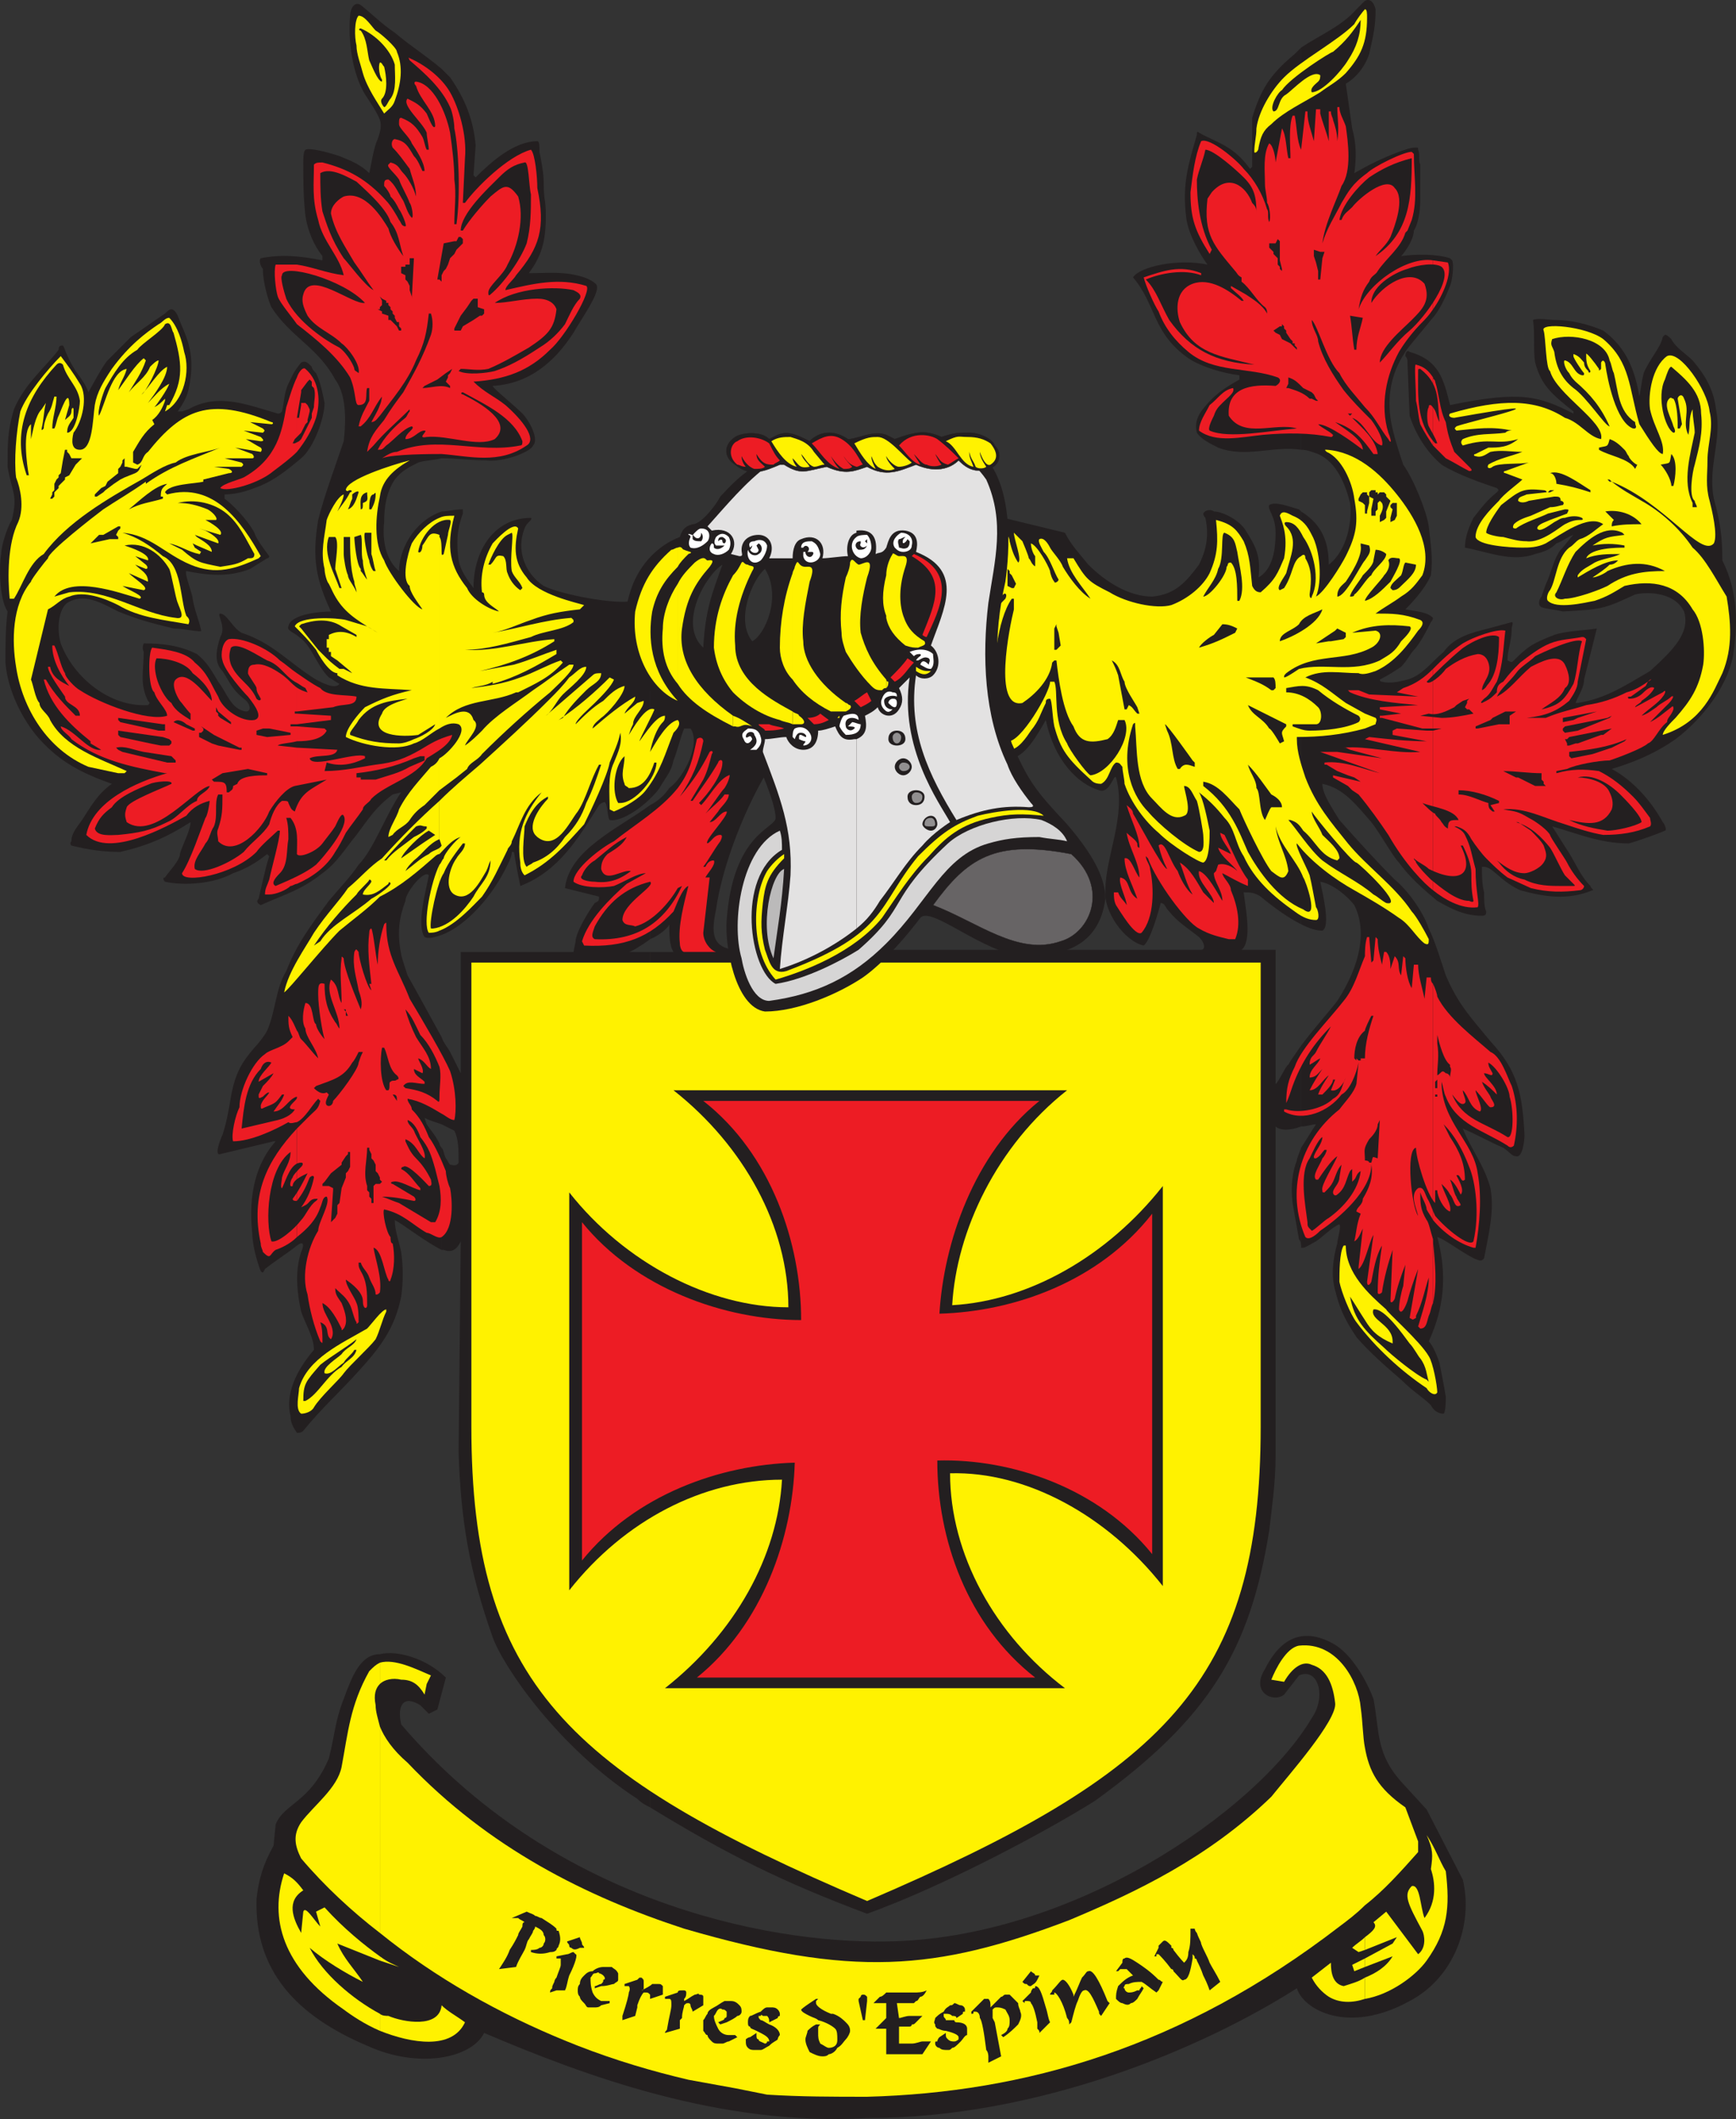 <svg xmlns="http://www.w3.org/2000/svg" width="611.974" height="746.851"><rect width="100%" height="100%" fill="#333333" stroke="none"/><path fill="#231f20" fill-rule="evenodd" d="M458.667 404.52v35.25h.75c.75 0 3-1.5 4.5-2.25 2.25-1.5 6-5.25 8.25-6 .75.75-.75 5.25-.75 6.75-1.5 5.25-2.25 11.25-.75 16.5 1.5 6 3 9.75 7.5 16.5 4.5 5.25 10.5 10.5 15.75 15 4.5 4.5 7.5 6 10.5 9 .75 1.5 2.25 3 4.5 3 .75-.75.75-4.5.75-6-.75-4.5-1.5-8.25-2.25-12-.75-2.25-2.25-6-3.75-7.5 3.75-8.25 7.5-20.25 3-36.75 3 .75 11.25 7.5 15 8.25.75 0 .75 0 1.5-.75 1.5-8.25 3.75-16.5 2.25-24.75-2.25-8.25-6.75-13.5-9.75-21 5.25 2.25 9 4.5 14.25 6.75 2.25 1.5 3 3 4.5 3 2.25.75 3-5.25 3-7.5-.75-14.25-2.25-22.5-12-33-6.75-8.25-11.25-12.75-15.75-23.25-1.5-4.5-3.75-12-6-16.5-2.25-6.75-8.25-14.25-12-17.25-6.75-6.75-13.5-14.25-19.5-21-2.25-3.75-6-9-6-12.75 7.5 1.5 12 7.5 17.25 13.5 3 3.75 7.5 12 9.75 14.25 3.75 5.25 9 9.75 13.5 13.5 5.25 3 9.75 5.25 15.75 5.25 1.5 0 1.5-.75 1.5-1.5-.75-1.5-.75-4.5-.75-6.75-.75-3-.75-6-.75-9h.75c3 0 6 5.25 12.75 8.25 8.25 2.25 16.5 3.75 25.5 0 .75 0-.75-.75-.75-1.5-3.75-3.75-5.25-8.25-8.25-12.75-1.5-2.25-3.75-6-5.25-8.25 8.25 2.25 16.5 6 27 6 3-.75 11.25-3.75 12.75-4.5.75 0 0-2.25-.75-3-3.75-6.75-9.75-14.25-18-18.75 7.5-2.25 15-5.25 22.5-10.5 9-6.75 18-18 20.25-29.25 1.5-9.75 2.25-21.75-3.75-33.75 0-8.25-.75-13.5-3-21.75-2.25-11.25 3-21 .75-31.5-.75-6.75-3.75-12-8.25-17.25-2.25-2.25-6-4.5-7.5-7.5-2.25-2.25-2.25-1.5-3-.75-.75 3.75-4.5 7.5-6.75 12.75-.75 3-.75 4.5-1.5 8.25-1.5-9-4.5-17.25-12.75-23.25-5.25-2.25-11.25-3.75-17.25-3.75-1.5 0-6-.75-7.5 0 .75 5.25 0 10.5.75 15 2.25 8.25 6 11.25 13.5 17.25v.75c-12-6-18-8.25-43.5-3-2.25-9-3.75-15.75-14.25-18.75-.75-.75-1.5 0-1.5 1.5.75.75.75 1.5.75 2.25l.75 18.75c2.25 6.75 6 12.75 11.25 17.25 6 3.75 15 6.75 19.5 8.25.75.75.75.75 0 1.5-3.75 3-5.25 5.25-8.25 9-1.5 3-3 6.75-3 10.5 8.25 1.5 16.5 5.25 24.75 2.25 3-.75 5.25-1.5 7.5-3.75 2.25-.75 3.75-2.25 6-3-1.5 1.5-3 3.75-4.5 5.25-2.25 3-3 6.75-4.5 10.5-.75 1.5-1.5 3.75-2.25 6-.75.75-1.5 3 0 3.75 2.25.75 4.5.75 7.5 1.5 13.5-.75 14.25-.75 25.5-6 3-.75 13.5-1.5 17.25 6 2.25 7.5-3.75 13.5-12 21-9 5.25-15.75 9.75-25.5 11.25h-.75c.75-2.25 3-5.25 3-8.25l4.5-18c-4.5.75-10.5.75-15 2.25-7.5 3-9 3.75-14.25 9-.75.75-.75.75-2.25 0 0-3.75 1.5-6.75 1.5-11.25 0-.75.75-2.25 0-2.25l-8.25 2.25c-6 1.5-12 3-15.75 8.25-4.5 3.75-7.5 8.25-12.75 9.75-3 .75-6 1.5-9 .75-.75 0-.75-.75-.75-.75 3-1.5 5.25-3 7.5-4.5 2.25-2.25 3-4.5 5.25-6.75 2.25-3 3.75-6 5.25-9 .75-.75.75-1.5.75-1.5-2.25-2.25-6-2.25-9.75-3 1.5-1.5 6.75-6.75 9-12 .75-6 0-10.5-.75-17.25-.75-5.25-5.25-16.5-9-21.75-1.5-4.5-3.75-11.25-4.5-16.5-1.5-11.25 2.25-18.75 5.25-23.25.75-1.5 6.75-8.25 9-11.25 3-3 5.25-8.25 6.75-12 .75-1.5 1.5-7.5.75-9l-.75-.75c-4.5-1.5-12-1.5-17.25-.75 1.5-1.5 4.5-6 4.5-9 1.5-2.25 2.25-6.75 2.25-10.5V58.02c-.75-1.5 0-3.75-.75-5.25 0-.75 0-.75-.75-.75-2.25 0-3.75.75-6 1.5-6 2.25-10.5 4.5-15.75 7.5.75-5.25.75-10.5-.75-15.75l-2.25-15.75c3.75-2.25 6.75-6 8.25-10.5 1.5-6.75 2.25-9.75 2.25-15.75-.75-3-2.25-3.75-3.75-3l-3 3c-5.25 6-12.75 9-19.5 13.5v141.75c2.25 0 3.75.75 6 1.5 6.75 3 9.75 11.25 11.25 17.25.75 6-.75 16.5-7.5 21.75 0-9.75-3.75-15-9.75-18.75v145.5c3 1.5 5.25 2.25 7.5 2.25 3-1.5 0-13.5-.75-17.25 4.5.75 9.75 5.25 12 8.25 4.5 9 2.25 21-6 33.75-2.25 3-8.25 9.75-12.75 15.75v28.5c2.25 0 3.75-.75 5.25-.75-1.5 2.25-3.75 6-5.25 8.25"/><path fill="#231f20" fill-rule="evenodd" d="M458.667 158.52V16.77l-2.25 2.25c-9 7.5-12 12.75-15 22.5v17.25l-.75.75c-6-8.25-11.25-9-18-12.75-.75-.75-.75 0-.75.75-3 10.5-5.25 17.25-3.75 29.25.75 6 5.25 13.5 7.5 16.5-10.5-2.25-24 .75-26.25 4.5 8.25 9.75 6.75 19.5 19.5 28.5 4.5 3 12 5.25 18 6v1.5c-5.25 3-9 5.25-13.5 11.25-1.5 2.25-2.25 4.5-1.5 7.5 1.5 2.25 4.5 3.75 7.5 5.25 9.75 3.75 19.5-.75 29.25.75m0 167.25v-145.5l-.75-.75c-3-.75-8.25-3-10.5-1.5-.75 1.5 2.25 3.75 2.25 9.75 0 5.25-.75 12.75-6 15.75.75-7.5-.75-10.5-4.5-16.5-2.25-3.75-8.25-6.75-11.25-6.75-.75-.75-3-.75-3.75.75 0 .75.75 1.5.75 1.5 1.5 6.75 0 12-2.25 16.5-4.5 6-8.25 10.5-16.5 11.25-8.25 0-16.5-5.25-22.5-11.25-3-3.75-6-6.75-8.25-11.25l-52.5-12.75c-.75 11.25-3.75 32.25-.75 32.25 2.25 1.5 9.75-.75 13.5-2.25-6 11.25-7.5 27-.75 30 3.75 1.5 9-5.25 12.75-9.75-5.25 12.75-.75 42 8.25 42 5.25 0 9.75-8.25 12.75-13.5 3 14.25 11.25 22.5 18.75 24.75 3.75 1.5 5.25-6 6-4.5 3.75 13.5-3.75 27.75-3.75 39.75-.75 7.5 6.75 18 13.5 19.5 2.25-1.5 5.25-12 6-15 1.5 0 1.5 1.5 3 3 3 3.75 6.75 6 10.5 9 2.25 2.25 2.25 4.5.75 4.5h-162.75c-10.5 0-9.75-6.75-8.25-14.25 2.25-15.75 10.5-36.75 19.5-51-6-7.5-15-12.75-25.5-17.25-7.5-6.75-13.5-10.5-17.25-14.25v43.5c1.5-1.5 3-3 3.75-4.5 2.25-3.75 3.75-5.25 4.5-9 1.5-3.75 2.25-7.5 3.75-11.25h2.25c3.75 5.25-2.25 17.25-7.5 21-1.5 2.25-3.75 4.5-6.75 6v47.25c3.75-1.5 6.75-4.5 6.75-5.25 0 3 0 7.5 1.5 9.75h-8.25v301.5c27 16.5 46.5 26.25 76.5 37.5 27-9.75 62.25-28.5 80.25-39.75 40.5-29.25 54.75-53.25 61.5-95.25.75-6.75 2.25-16.5 2.25-26.25V397.02c1.5 1.5 5.25 1.5 9 0v-28.5c-1.5 2.25-3.75 5.25-4.5 6.75-.75 0-3.75 6.75-4.5 6.75v-47.25h-12c3.75-3 1.5-14.25.75-20.25 2.25 0 3.75 0 6 1.5 4.5 3.75 9.75 7.5 14.25 9.75"/><path fill="#231f20" fill-rule="evenodd" d="M458.667 439.77v-35.25c-.75 2.25-1.5 3.75-1.5 4.5-1.5 3.75-2.25 9-1.5 15 .75 4.5 1.5 8.25 2.25 12.75.75.75.75 2.25.75 3m-229.5-158.25v-43.5c-2.25-3-4.5-5.25-4.5-9-2.25-3.75 11.25-16.5-1.5-17.25-6 1.5-25.5-2.25-31.5-5.25-6.75-4.5-9.75-12.75-6.75-20.25.75-2.25 3-3 2.25-3.75-12.75 0-20.25 11.25-20.25 24.75-2.25-3-4.5-6-5.25-9.75-.75-6-.75-10.5 1.5-16.5v-1.5c-3 0-5.25.75-7.5.75v149.25c8.25-3 18-13.5 23.25-24.75.75-1.5 1.5-3 1.5-4.5h.75c.75 4.5 1.5 8.25 2.25 12 13.5-5.25 20.25-16.5 27.75-28.5.75-.75 2.25-1.5 2.25-.75.75.75.75 5.25 1.5 6 3.75.75 10.5-3.75 14.25-7.5"/><path fill="#231f20" fill-rule="evenodd" d="M229.167 331.02v-47.25c-11.25 8.25-28.5 15.75-30 29.25l12 3c0 1.5 0 1.5-1.5 2.25-2.25 3-6.75 10.5-6.75 13.5l-.75 3.75h-39.75v42.75l-3.75-7.5c-.75-1.5-2.25-3-3-5.25v30.75l4.5 2.25c1.5 3 1.5 6.75 1.5 11.25-.75 1.5-2.25.75-3 .75-.75-.75-.75-1.5-1.5-2.25-.75-1.5-.75-3-1.5-3.75v36h.75c3.75 1.5 5.25-1.5 6-3l-.75 74.25c.75 24 3.75 42 12 65.25 3.75 10.5 23.25 39 51 57 1.5 1.5 3 2.25 4.5 3v-301.5h-7.5c.75 0 4.5-2.25 7.5-4.5m-73.5-306.75v137.25c5.25 0 10.5.75 15.75.75 6 .75 15.75-3 16.5-5.25 2.25-2.25-1.5-9-3.75-11.25-3-3-10.5-9-10.5-9.75 12.75-.75 21.75-8.25 28.5-18.75 3-5.25 9-13.5 8.25-16.5 0-.75-2.25-2.25-4.5-3-6.75-2.25-12.75-1.5-18.75-1.5h-.75c4.5-6 6-11.25 6-20.25 0-6-.75-5.25-.75-11.25 0-3.75-.75-7.5-1.5-11.25 0-2.25 0-3.75-.75-3.75-8.25 0-16.5 7.5-21.75 12.75l-.75-.75.75-10.5c-.75-9-3.75-16.5-9-24l-3-3m0 137.25V24.27c-5.25-4.5-11.25-8.25-16.5-12.75-4.5-3-8.25-6.75-12-9.75-2.25-1.5-3.75 1.5-3.75 3.75-.75 9 .75 20.25 5.25 27.75 1.5 2.25 4.5 6.75 5.25 9s0 4.5-.75 6.75c-1.5 3-2.25 9-3 12-3-3-6.75-4.5-10.5-6-4.5-1.5-10.5-3-12-2.25-.75.75-.75 3-.75 4.5 0 6.75 0 12 .75 18.75.75 5.25 3 10.5 6 14.25v1.5c-7.5-1.5-14.25-2.25-21.75-.75-.75.75 0 3 .75 3.75 0 5.25 2.25 12 3 13.5 6.75 10.5 16.5 14.25 22.5 25.5 2.25 3 4.5 9 3 21.75-3 9-6.75 18.75-9 27.75-2.25 13.5-.75 21 4.5 32.25-3 0-14.25.75-15 5.25-.75 1.5 2.25 2.25 3.75 3.75 4.5 3 6 9.75 10.5 14.25 1.5.75 2.25 1.5 3.75 2.25-1.5 2.25-6.75-.75-8.25-1.5-9.75-6-15-12.75-26.25-16.5-3-1.5-5.25-6.75-7.5-6.75-1.5 0 2.25 4.5 0 8.25-1.5 4.5-2.25 9 .75 12 3 4.5 3 6 7.5 9.75 2.25 1.5 3 4.5.75 4.5-5.25-.75-6.75-6.75-9.75-10.5-2.25-3.75-3.75-6.75-7.5-9.75-6-3-12-3.75-18.75-3.75 0 0-.75 1.5 0 3 0 6.75-1.5 11.25 1.5 17.25.75.75.75.75 0 1.5-13.5.75-26.25-9.75-30.75-21.75-1.5-5.25-.75-12 2.25-14.25 6-3.75 12 0 18 3 7.5 3 10.5 3.75 19.5 6 3.75 0 9.75 1.5 9.75.75-.75-3.75-2.25-6.75-3-11.25 0-1.5-3-9-2.25-9.75 7.5 1.5 15 2.25 22.5-.75l6-3.75c.75 0 .75-.75.75-.75-2.25-3-4.5-6-5.25-8.25-2.25-4.5-8.25-10.5-10.5-12v-1.5c3 0 6.75-.75 10.5-2.25 6.75-2.25 12-6.75 16.5-10.5s8.25-14.25 8.25-19.5c-.75-3.75-1.5-7.5-3-10.5-.75-.75-1.5-1.5-1.5-2.25-1.5-1.5-2.25-2.25-3.75-1.5-3 3.75-3 4.5-4.5 7.5s-1.5 6.75-2.25 9.75c-.75.75-.75.75-1.5.75-10.5-3-21-7.5-31.5-1.5l-2.25.75h-1.5c1.5-2.25 3-4.5 3.75-7.5 1.5-6.75 1.5-12.75-.75-18.75-.75-2.25-2.25-5.25-3-7.5-.75-1.5-1.5-2.25-2.25-2.25s-1.5.75-2.25 1.5c-4.5 3-7.5 5.25-12 8.25l-8.25 8.25c-1.5 1.5-6.75 11.25-6.75 11.25-.75-2.25-2.25-4.5-4.5-7.5-3.75-6-3.75-8.25-4.5-9-.75 0-1.5 0-1.5 1.5-4.5 6-12 12-15.75 21-2.25 7.5-2.25 12-2.25 20.25 1.5 9 3.75 9.75 1.5 18.75-1.5 2.25-3.75 9-3.75 12-.75 3.75-.75 15.75 2.25 20.25-.75 6-.75 12-.75 18 .75 9.75 6 20.25 12 27 7.5 8.25 15 12 25.5 15.75-5.25 3.75-7.5 8.25-10.5 12.75-1.5 2.25-3.75 4.5-3.75 7.5-.75.75 0 1.5 0 1.5 6 1.5 11.25 2.25 17.25 2.25 9.75-2.25 16.5-5.25 24.75-10.5 0 3-3 8.25-3.75 11.25 0 2.25-3.75 6-5.25 8.25-.75 0-.75.75 0 1.5 6.75 1.5 17.25.75 24-3 4.5-1.5 8.25-3.75 12-6.75l.75.75c-1.5 4.5-3 12-3.75 15-.75.75-.75 1.5.75 2.25 8.25-3.75 14.25-5.25 21.75-11.25 5.25-3.75 8.25-9 12-13.5 4.5-6 6.75-9.75 12.75-14.25l3-.75c-5.25 7.5-9.75 20.25-15 25.5-3 4.5-6.75 8.25-10.5 12.75-6 8.25-11.25 15-15 24.75-3.75 6-3.75 14.25-6.75 21-.75 1.5-3 4.5-4.5 6-4.5 5.25-6.75 9-8.25 17.25-.75 4.5-1.5 9-3 13.5-.75 1.5-3 7.5-.75 6.75l18.75-4.5h.75c-6.75 7.5-9.75 18.75-8.25 32.25 0 3.75 1.5 9.75 3 13.5.75.75.75.75 1.5-.75 3.75-3 7.5-5.25 11.25-8.25 3-2.25 2.25.75 1.5 2.25-2.25 6.75-1.5 14.25 0 21 1.5 4.5 4.5 9 4.5 13.5-4.5 5.25-10.5 14.25-8.25 23.25 0 2.25.75 3.75 2.25 6 .75 0 1.5 0 2.25-.75 6.75-8.25 12.75-13.5 19.5-21 7.5-8.25 12.75-15 15-26.25.75-5.25.75-10.5 0-15.75-.75-3.75-2.25-7.5-2.25-11.25 3 1.5 10.5 7.5 16.5 10.5v-36c-.75-.75-.75-1.5-.75-1.5-1.5-3-3-4.5-4.5-6.75l-.75-2.25c1.5.75 3.75 1.5 6 2.25v-30.75c-3.75-6.75-9-16.5-12-21.75 0 0-2.25-6.75-2.25-7.5-1.5-7.5-.75-12.75 1.5-18.75 0-3 6.75-11.25 8.25-9-.75 4.5-4.5 17.25-1.5 21.75 1.5.75 3.75 0 6-.75V180.27c-10.5 3.75-15 14.25-15 21-4.5-3.75-6-10.5-5.25-17.25 0-5.25.75-10.5 3.75-15 2.25-3 5.25-4.5 8.25-6 2.25-.75 5.25-.75 8.25-1.5"/><path fill="#fff200" fill-rule="evenodd" d="M154.917 304.77v23.25c6-2.25 12-9 15-12 3.75-5.25 6-10.5 9-16.5 0-.75 1.5-1.5 1.5-3 3-6 4.5-12.75 10.5-17.25-6 7.5-9 14.25-7.5 24.75 0 .75 0 3 1.5 4.5 9-4.5 14.25-10.5 21-18 2.25-4.5 8.25-17.25 9-21.75 1.5-3.75 3-6.75 3.75-10.5.75 3.75-.75 6.75-2.25 10.5-2.25 4.5-1.5 11.25-1.5 16.5l1.5.75c3.75-1.5 9-4.5 11.25-7.5 5.25-6.75 6.75-12.75 9.75-20.25.75-.75 3-3 1.5-4.5-3.75.75-7.5 7.5-9.75 11.25.75-3.75 2.25-8.25 4.5-10.5.75-.75.75-1.5.75-2.25-3 0-6.75 6-9 9 0-.75 5.25-10.5 5.25-11.25-3-1.5-7.5 6.75-9 9 .75-2.25.75-2.25 1.5-3.75 0-3 3.75-5.25 3.75-8.25l-2.25.75-4.5 3.75c.75-2.25 3.75-3.75 3.75-6-5.25 3-9.75 6.75-15 11.25 0-1.5 2.25-3 3-3.75 2.25-1.5 8.25-8.25 8.25-11.25-3 .75-5.25 3-7.5 5.25-3.75 2.25-6.75 5.25-9.75 8.25 0-1.5 5.25-6 6.75-7.5 2.25-2.25 6-6 6.75-8.25l-1.5-.75c-5.25 5.25-11.25 10.5-18 15l1.5-.75c2.25-3.75 5.25-6.75 8.25-9.75 2.25-2.25 5.25-3 5.25-6-1.5 0-2.25 0-3 .75-5.25 4.5-11.25 9.75-16.5 14.25 2.25-1.5 3.75-5.25 6-7.5s8.25-6.75 8.25-9.75c-2.25 0-3.75 2.25-6 3.75-2.25 3-4.5 5.25-7.5 8.25-7.5 7.5-15.75 15-24 22.5-5.25 4.5-9.75 8.25-14.25 12.75v18.75c2.25-2.25 4.5-5.25 7.5-6-1.5.75-6 6-6 7.5-.75.75-.75 1.5-1.5 2.25m0-37.5v11.25l6-4.5 3.75-3c.75-2.25 3.75-3 5.25-5.25 7.5-7.5 15.75-15 24-21.75 2.25-2.25 8.25-7.5 8.25-9.75h-1.5c-4.5 3-8.25 6-12.75 9-6 4.5-13.5 9-18 14.25-1.5 1.5-3.75 3.75-6 5.25.75-2.25 6-6.75 3-9-1.5-5.25-6.75-2.25-9.75-.75 6.75-6.75 16.5-5.25 24.75-9h.75c6-3 11.25-5.25 15.75-10.5l-.75-.75c-4.5 1.5-9.75 4.5-14.25 6-6 2.25-11.25 3-17.25 3.75 2.25-.75 5.25-.75 7.5-2.25v.75c8.25-2.25 15-6 22.5-10.5v-1.5c-4.5 1.5-9.75 3.75-15 5.25l-12 2.25c9.75-2.25 18-5.25 26.25-10.5v-.75c-10.5.75-21 4.5-31.5 3.75 7.5 0 15-2.25 23.25-4.5 4.5-2.25 11.25-2.25 15-5.25v-.75l-.75-.75c-9.75.75-18.75 3.75-27.75 5.25 4.5-.75 9-3 13.5-4.5 6-2.25 10.5-3 17.25-3.75l1.5-1.5c-2.25-.75-16.5-3.75-20.25-9.75-4.5-5.25-4.5-10.5-3-17.25-1.5-3-8.25 4.5-9 5.25-3 5.25-4.5 11.25-3.75 17.25.75 0 .75.75.75.75 0 3 3.75 4.5 5.25 6-3.75-.75-9.75-4.5-11.25-8.25-6-7.5-7.5-14.25-4.5-25.5-2.25 0-3.75 0-5.25.75v74.25c2.25-1.5 4.5-2.25 6.75-1.5 3.75 2.25-3.75 10.5-6.75 12m347.25 65.25c-3-2.25-5.25-6.75-9-9-5.25-3.75-10.5-6.75-15.75-9.75-6.75-3.75-15-9.75-20.25-16.5-.75.75 3.75 9 4.5 11.25.75 3 1.5 7.5 2.25 11.25.75.75 1.5 4.5 0 4.5-2.25 0-4.5-.75-7.5-3-7.5-5.25-14.25-11.25-18-19.5-3-4.5-3-9.75-6.75-13.5-3-3.75-5.25-6-9-9 1.5 2.25 3 9.75 3.75 13.5 0 2.25 0 10.5-2.25 11.25-1.5 0-11.25-6-15.75-10.5-4.5-3.75-9.75-10.5-12-17.25 0-1.5-.75-4.5-.75-6-.75-.75-.75-1.5-2.25-1.5-2.25 1.5-2.25 6-5.25 7.5-2.25 0-3-.75-3.75-1.5-8.25-7.5-10.5-10.5-12.75-18.75-.75-3.75-.75-9-1.5-9.75-1.5 0-1.5.75-1.5 1.5-2.25 4.5-2.25 6-5.25 9.75-1.5 2.25-4.5 6.75-7.5 6.75-3.75 0-6.75-14.25-7.5-21-.75-8.25.75-17.25 3.75-25.5l-.75-.75-4.5 4.5-.75.75c-2.25 3-5.25 6.75-8.25 9-1.5.75-2.25 1.5-3 .75-2.25-3-2.25-5.25-2.25-9.75.75-3.75 2.25-8.25 3.75-12.75.75-3.75 2.25-6 3-9.75-1.5 2.25-11.25 5.25-14.25 4.5-1.5 0-.75-4.5-.75-6.75.75-6.75 1.5-10.5 3-17.25h.75c-.75 3.75-3 20.25 0 21s5.25 0 8.25-2.25c1.5-.75 4.5-2.25 5.25-.75 0 .75-1.5 6.75-2.25 10.5-1.5 3-3 6-3.75 9 0 3-1.5 9.75.75 11.25 3.75-2.25 6-5.25 9-8.25s6-6.75 9-9.75c.75-1.5 0-2.25-.75-1.5l-3 3c-3.75 4.5-6 6.75-9.75 5.25-3-1.5-.75-7.5 0-10.5 1.5-3 2.25-5.25 3-9v-3c-.75-2.25-3-1.5-5.25 0-2.25.75-3.75.75-5.25 0s-.75-4.5-.75-6c0-2.25 0-6 2.25-6 2.25.75 2.25 3 3 6 .75 0 1.5 0 1.5-.75 0-2.25-1.5-3.75-1.5-6 .75-1.5 2.25.75 2.25 2.25.75 3 4.5 7.5 5.25 7.5-.75-3-3-6-3.75-9.75h1.5c2.25 3 5.25 8.25 6 12 0 .75.75.75.75 0 0-1.5-.75-5.25-.75-6-.75-1.5-1.5-2.25-1.5-3.75h.75c3.75 4.5 3.75 7.5 5.25 11.25 0 .75.75.75.75.75.75-3-1.5-7.5-2.25-10.5 2.25.75 3.75 3 3.75 4.5.75 3 1.5 5.25 3 7.5 1.5-.75-1.5-8.25-1.5-10.5l3 3s2.25 5.25 2.25 6c.75.75.75 1.5 1.5 2.25s.75.75.75 0v-3c-.75-.75-1.5-3-1.5-4.5 2.25.75 6 7.5 6.75 9.75 0 .75.75 3 1.5 3.75 0 .75 1.5 0 1.5-.75-1.5-2.25-3-7.5-5.25-9.75-.75-1.5-2.25-3.75-1.5-4.5 1.5-.75 3 1.5 3.75 3s3.75 4.5 4.5 6.75c2.25 3.75 6 9 9.75 11.25-3-4.5-7.5-9-8.25-14.25h2.25c4.5 7.5 5.25 8.25 12.75 12 6 3.75 16.5 6 21.75 4.5 6-2.25 11.25-6.75 13.5-11.25 3-6.75 3-11.25 2.25-18.75 6 1.5 7.5 3.75 9.75 7.5 2.25 5.25 2.25 9 3 15.75.75 1.5 1.5 2.25 3 2.25 5.25-4.5 6-6.75 8.25-12 1.5-8.25-.75-12.75-1.5-15 .75-2.25 3-.75 4.5 0 3.75 1.5 5.25 3.75 6.75 6.75 3 5.25 3.75 16.5 1.5 21.75 3-1.5 9-11.25 10.5-14.25 3.75-7.5 4.5-12 3-20.25-.75-6-4.5-14.25-9.75-16.5-.75-.75-.75-.75 0-.75 10.5.75 18.75 8.25 24.75 15.75s12.75 18.75 9 28.5c-2.25 3-3.75 5.25-7.5 7.5-3 2.25-6 3.75-9 6-.75 0-.75 0 0 0 6 0 9.75 0 15.75 2.25 1.5.75.75 2.25-.75 3.75-3.75 5.25-8.25 11.25-15 14.25-2.25.75-4.5 1.5-6 .75-6.75 0-12.75-1.5-18.75 1.5 6 2.25 9 5.25 14.25 9l6.75 3.75 3.75 1.5c.75.75 0 1.5 0 2.25l-3.75 1.5c-8.25 2.25-15.75 3-24 3v.75c0 4.5 1.5 9 3 13.5 3.75 9.75 9 15.75 15 23.25 6.75 8.25 16.5 15 22.5 24 1.5 1.5 4.5 6.75 6 9.75 0 1.5 0 2.25-1.5 1.5m-60-279c0-3 .75-5.25.75-8.25.75-6 5.25-13.5 9.75-18 6-6 18.75-12.75 24.75-18.75.75-1.5 3-4.5 3.75-5.25.75 0 .75 1.5.75 3 0 9-2.25 13.5-7.5 19.5-3 3-6 4.5-9 6.75-6 3.75-12.75 6.75-17.25 11.25-3 2.25-3.75 4.5-4.5 8.25 0 1.5-1.5 2.25-1.5 1.5m144 205.5c0-1.5 3-4.5 4.5-6 5.25-6 8.25-10.5 9.75-18.75.75-5.25 0-15-3.75-19.5-5.25-9-14.25-10.5-24-8.25-3.75 2.25-6 3.75-10.5 5.25-3.75.75-13.5 3-16.5 0-.75-.75 0-3 .75-3.75 2.25-3.75 2.25-11.25 6.75-15 1.5-.75 2.25-2.25 3.75-3 3-.75 6-3.75 8.25-5.25-5.25-3.75-15 3.75-20.25 6.75-3 1.5-6 1.5-8.25 1.5-4.5 0-15.75-.75-16.5-3.75 0-4.5 5.25-9.75 8.25-12.75 1.5-2.25 6.75-6 8.25-7.5l-6-2.25c-.75 0-.75-.75 0-.75l8.25-3c-3 .75-10.5 0-12.75 1.5-.75.75-2.25.75-1.5-.75 3.75-2.25 8.25-3 12-4.5-3.75 0-7.5-.75-11.25 0-1.5.75-3 2.25-5.25 1.5-.75 0-.75-.75 0-.75l4.5-2.25c3.75 0 6.75 0 10.5-3-7.5 2.25-9.75-.75-19.5 2.25-.75-.75-.75-1.5 0-2.25 5.25-2.25 9.75-1.5 15-2.25.75-.75 1.5-.75 2.25-.75-6.75-1.5-12-.75-19.5 0-.75-.75-.75-.75 0-1.5 3.75-1.5 45.75-11.25-.75-3-1.5 0-2.25-.75-1.5-1.5 18-5.25 30-5.25 40.5 1.5 5.25 1.5 8.25 6.75 12.75 7.5 1.5-6-15.75-15.75-18-24-1.5-.75-1.5-12-2.25-14.25-1.5-3 15-1.5 21 3 9.75 8.25 9 17.25 12.75 30 3.75 6 6.75 10.5 8.25 10.5.75-4.5-3-9-4.5-15.75-.75-5.25.75-15 6-18.75 4.5-2.25 14.25 12 15 19.5 1.5 6-.75 11.25-.75 17.25 0 5.25-.75 9 .75 14.25.75 3 3 12 1.5 15-4.5 5.25-17.25-14.25-36-21.75 3.75 3 6.75 4.5 10.5 6.75 6.75 3.75 13.5 9.75 18 16.5 4.5 3.75 8.25 11.25 12 17.25 1.5 9 2.25 18-1.5 27-3 6-6.75 17.25-21 21.75m-83.25 230.25c-9-6-18-14.25-24.75-23.25-2.25-3-5.25-10.5-6-14.25 0-3 0-10.5 1.5-12.75h.75c0 9.75 8.25 17.25 14.25 22.5 0 .75 12 11.25 15 16.5 1.5 2.25 3 10.5 3 12.75-.75 1.5-3 0-3.75-1.5m-348-232.5v-74.25c-3.75 1.5-7.5 5.25-9.75 9-1.5 3.75-3.75 12.75-.75 15 0 2.25 3 6 4.5 8.25-3-.75-12-12.75-13.5-17.25-3.75-6-3-15.75-1.5-22.5.75-6 5.25-9.75 10.5-12.75-6 1.5-22.5 6.75-22.5 10.5.75.75.75 0 1.5 0s.75.75 0 .75c-1.5 3-3 4.5-4.5 6.75.75-1.5 2.25-4.5 2.25-6-2.25.75-5.25 6.75-6 9-.75 6-2.25 11.25-.75 17.25 0 1.5.75 4.5 1.5 5.25l.75 1.5c3 6.75 6.75 9.75 12.75 13.5 1.5.75 2.25 1.5 3.75 2.25l-3.75-2.25-7.5-2.25c-3-.75-16.5-1.5-18 2.25 3 3 4.5 4.5 7.5 8.25.75 1.5 4.5 8.25 7.5 8.25v.75c8.25 5.25 16.5 4.5 26.25 5.25-6.75 1.5-10.5 3-16.5 6-2.25 2.25-6.75 7.5-6.75 10.5 6 3 18 5.25 24 2.25 3-.75 6-3.75 9-5.25m0 21.75v-11.25c-.75 1.5-1.5 2.25-3 3-3.75 4.5-8.25 9-11.25 15-.75 3-3.75 6.75-3.75 9.75l1.5-.75c1.5-2.25 4.5-3 6-5.25s3-3.75 5.25-5.25l5.25-5.25"/><path fill="#fff200" fill-rule="evenodd" d="M154.917 301.02v-18.75c-6.75 6-13.5 12.75-20.25 20.25-4.5 3-7.5 6.75-12 10.5-3 4.5-7.5 9-12 15.75-3 5.25-9 13.5-10.5 21 1.5-.75 13.5-15.75 19.5-21.75 4.5-3.75 9.75-7.5 14.25-12 7.5-3.75 13.5-9 19.5-14.25 0 0 .75-.75 1.5-.75m0 27v-23.25c-3 6-6 21-3.75 24 .75 0 2.25 0 3.75-.75m-48.75 170.25c-2.25-1.5-.75-6.75-.75-9 3-10.5 15-15.75 24-21 1.5-1.5 5.25-6.75 6.75-6.75v.75c-1.5 3-2.25 6.75-3.75 9.75-2.25 3-9 9-11.25 12-1.5 2.25-8.25 8.25-10.5 12-.75 1.5-3 2.25-4.5 2.25m-64.5-225.75-10.5-2.25c-14.25-6-23.25-20.25-25.5-35.25-1.5-9-1.5-21.75 5.25-30 0-.75 5.25-7.5 6-8.25 0-2.25 16.5-15 19.5-17.25 4.5-3 9.75-6 15-9.75v.75c8.25-6 17.25-9 26.25-12.75-3.75 1.5-12 2.25-15.75 5.25-3.75.75-8.25 3.75-12 6-12 6.75-26.25 15-34.5 26.25-5.25 3-7.5 11.25-10.5 15.75h-1.5c-.75-7.5-.75-19.5 3-27 2.25-5.25.75-12-.75-15.75-.75-6 0-15.75 1.5-23.25 2.25-6 9.75-15 14.25-19.5 2.25 3 4.5 6 6.75 9.75 3 4.5.75 13.5-2.25 17.25-.75 3-.75 6 2.25 6 4.5 0 4.5-10.5 5.25-15.75.75-4.5 3-8.25 6-12.75 6-8.25 12-12.75 16.5-15.75 1.5-.75 2.25-2.25 3.75-2.25 3 3 4.5 8.25 5.25 12 2.25 6.75 0 17.25-6.75 21l.75-2.25h.75c5.25-9 4.5-15 1.5-25.5-.75-.75-.75-4.5-3-3-.75 2.25-8.25 6.75-9.75 9-5.25 3-8.25 8.25-11.25 13.5-.75 1.5-3 8.25-2.25 9.75 2.25-4.5 4.5-15.75 9.75-16.5-.75 3-2.25 4.5-3 7.5 2.25-3 6-9 9-11.25l.75.75c-1.5 4.5-3.75 7.5-6 11.25 2.25-3 6-5.25 7.5-9 .75-.75 2.25-2.25 3-2.25 0 2.25-4.5 11.25-6 12 3-3 6-8.25 9-9.75 0 3.75-4.5 9.75-6.75 12.75 2.25-2.25 4.5-5.25 7.5-6.75-.75 2.25-4.5 7.5-5.25 8.25 1.5-.75 2.25-1.5 3.75-3v.75c-.75 2.25-2.25 5.25-4.5 6.75l.75 1.5c-3.75 3-5.25 6-7.5 9.75v3.75l1.5.75c2.25-.75 1.5-3 3.75-4.5 12-15 21.75-19.5 43.5-10.5.75 0 .75.75 0 .75l-7.5-.75 4.5 2.25c.75.75.75.75 0 1.5l-6.75-.75 6 2.25c.75.75 1.5 1.5 0 1.5l-5.25-.75c1.5.75 3.75 2.25 5.25 3 .75.75 0 1.5 0 1.5l-9-1.5 6 2.25c.75.75.75 1.5 0 1.5h-9.75l6 1.5c.75.75.75.75 0 1.5h-9.75l5.25.75c1.5.75 1.5 1.5 0 1.5l-9 2.25v.75c-3 .75-12 .75-13.5 3.75l.75.75c16.5-4.5 26.25 9.75 33 21.75l-.75.75c-8.25 3.75-15 6-24 2.25s-14.25-10.5-24-11.25c5.25 1.5 9.75 4.5 14.25 8.25 6.75 3 6 15 8.25 21 .75.75 1.5 1.5.75 3-8.25-1.5-17.25-2.25-24.75-6.75-4.5-2.25-12-5.25-17.25-3-3 .75-4.5 3-7.5 4.5l-6 24.75c.75 1.5 1.5 6.75 3 8.25 0 2.25 3 3.75 3.75 6 5.25 9.75 17.25 13.5 27 18l-.75.75h-2.25m93.75-232.5c-2.25-3.75-6-9-7.5-14.25-.75-3-2.25-6.75-2.25-9.75-.75-3-.75-9 .75-10.5 2.25 0 4.5 3.75 6 5.25 1.5.75 7.5 6 7.5 7.5 2.25 5.25 1.5 11.25-.75 17.25-.75 2.25-2.25 3-3.75 4.5m128.25 299.25h180.75v163.5c0 90-33.75 122.25-138.75 167.25-105.75-45-139.5-77.25-139.5-167.25v-163.5h97.5"/><path fill="#231f20" fill-rule="evenodd" d="M334.917 519.27c27-.75 55.5 15 75 39.75v-141c-19.5 24.75-47.25 40.5-74.25 42 1.5-26.25 15.75-56.25 40.5-75.75h-138.75c24.75 19.5 40.5 48 40.5 76.5-27.75 0-57.75-15.75-77.25-40.5v140.25c19.5-24.75 47.25-39 75-39-1.5 27-16.5 54-41.25 73.5h141c-24.75-18.75-40.5-47.25-40.5-75.75"/><path fill="#ed1c24" fill-rule="evenodd" d="M330.417 514.77c26.25-.75 57 9.75 75.75 33v-120c-18.75 24-48.75 34.5-75 35.25 1.5-24.75 12-56.25 35.25-75h-118.5c24 18.75 34.5 50.25 34.5 77.25-27 0-58.5-11.25-77.25-34.5v119.25c18.75-23.25 48.75-33.75 75-34.5-.75 26.25-11.25 57-34.5 75.75h119.25c-24-18.75-34.5-48.75-34.5-76.5"/><path fill="#231f20" fill-rule="evenodd" d="M269.667 356.52c-10.5-1.5-14.25-23.25-13.5-32.25 2.25-30.75 17.25-32.25 17.25-36 0-5.25-6-18.75-7.5-21.75-3.75-.75-6-2.25-6-6-5.25-3.75-9.75-4.5-15.75-7.5-16.5-4.5-30-24.75-21-47.25 3.75-9 10.5-14.25 16.5-16.5.75-2.25 1.5-3.75 4.5-4.5 3 0 8.25-6.75 9.75-9.75 8.25-9 12-11.25 23.25-15.75 8.25-3 26.25-4.5 39-2.25 9 1.5 22.5-6 30.75 3.75 10.5 11.25 9 33.75 7.5 44.25-4.5 19.5-3.75 38.25 2.25 57 6 13.5 8.25 16.5 19.5 28.5 9 10.5 13.5 18.75 13.5 26.25-2.25 17.25-15.75 20.25-28.5 20.25-14.25-.75-33-18-36.75-13.5-4.5 6-12.75 15.75-20.25 21-9 6-23.25 12-34.5 12m-21.75-128.25c.75-13.5 3-18.75 6.75-29.25-6 3.75-15.75 21-6.75 29.25m21.75-27.75c-4.5 3.75-10.5 18-4.5 25.5 4.5-2.25 10.5-15.75 4.5-25.5"/><path fill="#ed1c24" fill-rule="evenodd" d="M505.167 436.77v22.5c1.5-6.75.75-13.5 0-21.75v-.75m0-90v83.25c3.75 4.5 9 8.25 14.25 9.75h.75c1.5-8.25 2.25-18 .75-26.25-1.5-11.25-12.75-18-12.75-32.25.75 2.25.75 3.75 1.5 5.25 3.75 9.75 13.5 12 21.75 17.25.75.75 1.5.75 2.25 0 1.5-6.75 1.5-14.25-.75-21-1.5-3-3.75-10.5-7.5-12-6-5.25-15-12-18.75-19.5 0-.75-.75-3-1.5-4.5m0-89.25v56.25c3.75 3 9.75 6.75 15.75 6 .75-1.5-.75-5.25-.75-13.5-1.5-5.25-1.5-7.5-3.75-12-.75-1.5-2.25-2.25-3.75-3h.75c2.25.75 3.75 1.5 5.25 4.5 1.5 2.25 3.75 5.25 5.25 6.75 2.25 2.25 4.5 4.5 7.5 6.75l8.25 3.75c6 1.5 11.25 1.5 17.25.75.75 0 1.5-.75 1.5-1.5-2.25-2.25-4.5-5.25-6-8.25-.75-1.5-6-9-6-9.75-.75-1.5-4.5-4.5-7.5-6-3.75-2.25-4.5-2.25-9-3 7.5-.75 14.25 3 21.75 5.25 4.5 1.5 9 3 13.5 3.75 6 0 11.25-.75 16.5-3 .75-.75 0-2.25 0-3-2.25-3-3.75-5.25-6-7.5-3.75-3.75-7.5-6.75-12-9-5.25-.75-9.75-.75-15 .75v-.75l3.75-.75c3-1.5 11.25-3 15-3 4.5-1.5 12-4.5 13.5-6 2.25-.75 3.75-5.25 6.75-7.5 0-1.5 1.5-2.25 2.25-4.5 0-.75 0-1.5-.75-.75-3 2.25-4.5 3.75-7.5 5.25l6.75-6.75c.75-.75 2.25-3 .75-2.25-1.5 1.5-3.75 2.25-5.25 3.75-2.25 1.5-3 2.25-5.25 3 2.25-2.25 6-4.5 7.5-6.75.75-.75 1.5-3 0-1.5-3 1.5-6.75 3.75-9.75 5.25 0-.75 2.25-1.5 2.25-2.25 2.25-1.5 3.75-3 4.5-4.5-.75-.75-2.25 0-3.75 1.5s-3 2.25-5.25 2.25c-.75-.75 0-.75.75-.75l5.25-3.75.75-1.5c1.5-1.5 1.5-.75 0 0-2.25 1.5-4.5 3-7.5 3.75-4.5 2.25-9 3.75-14.25 4.5-4.5 1.5-9 2.25-14.25 4.5h-7.5.75c6.75-.75 10.5-2.25 15-6 1.5-2.25 3-4.5 3-6.75l3-15c-.75-.75-.75-.75-1.5-.75-3.75.75-7.5.75-11.25 2.25s-7.5 4.5-10.5 6.75c-2.25 2.25-3.75 3.75-6 6.75-1.5.75-2.25 1.5-2.25 3.75-1.5 1.5-2.25 2.25-3.75 3l-1.5.75c-.75 0 0-.75.75-1.5 2.25-1.5 3-3.75 4.5-6 2.25-6 2.25-12 3-18-3-.75-11.25 2.25-15 4.5-4.5 3-7.5 6-10.5 9v21h3l-3 .75m0-124.5v24l4.5 4.5c3 1.5 5.25 3 8.25 4.5 1.5 0 .75-.75 0-1.5l-5.25-5.25c-1.5-3.75-2.25-6-3-10.5-2.25-4.5-2.25-9.75-3.75-14.25 0-.75-.75-.75-.75-1.5m0-41.25v17.25c3.75-5.25 6.75-12.75 5.25-16.5l-5.25-.75"/><path fill="#ed1c24" fill-rule="evenodd" d="M505.167 109.02V91.77c-9-1.5-23.25 8.25-26.25 17.25.75-4.5 1.5-6.75 3.75-9.75.75-2.25 2.25-2.25 3-3.75 3-4.5 8.25-8.25 9.75-13.5l.75-.75 1.5-3.75c2.25-7.5.75-15 .75-23.25l-.75-.75c-3 0-13.5 5.25-15.75 7.5-5.25 3.75-6.75 6.75-9 10.5-2.25 4.5-5.25 9-6.75 14.25.75-6.75 5.25-15.75 6.75-20.25 3.75-5.25 2.25-15.75 1.5-21-.75-2.25-2.25-4.5-2.25-6.75h-.75c0 3.75.75 7.5 0 12 0-3-.75-5.25-1.5-7.5 0-.75-.75-1.5-.75-3h-.75v10.5c-.75-3-2.25-6.75-3-9.75v-1.5h-1.5l-.75 11.25c-.75-3-2.25-6.75-2.25-9.75v-.75h-.75l-1.5 13.5c-1.5-3-1.5-8.25-2.25-12h-.75c-1.5 3.75-.75 11.25-.75 15h-.75c-.75-3-.75-8.25-2.25-10.5l-2.25 12c0-1.5-.75-6-2.25-6.75-2.25 3.75-1.5 9.75-1.5 14.25 0 2.25.75 4.5.75 6.75.75.75 1.5 5.25.75 6.75-.75-1.5 0-3.75-.75-4.5-1.5-5.25-4.5-10.5-8.25-14.25-2.25-3-12-11.25-15-9.75-2.25 5.25-3 12-3.75 18 0 9 1.5 13.5 6.75 21.75l.75-1.5c-4.5-8.25-5.25-18-5.25-24.75.75-3.75 2.25-6.75 3-10.5 3 0 11.25 7.5 13.5 9.75 3.75 3.75 4.5 6.75 4.5 12.75 0-1.5 0-2.25-1.5-3.75-2.25-6-8.25-10.5-14.25-3.75l-1.5 2.25c-1.5 12.75 2.25 16.5 9.75 25.5.75.75.75 1.5 2.25 2.25v1.5c3 2.25 5.25 6.75 8.25 9 .75.75.75 1.5.75 2.25-1.5-3-5.25-5.25-7.5-6.75l-5.25-3v.75c1.5 1.5 3.75 3 4.5 4.5h-.75c-4.5-3.75-11.25-8.25-17.25-6s-6 9-4.5 13.5c5.25 11.25 14.25 12 26.25 15-13.5-.75-22.5-5.25-30-15.75-3-5.25-4.5-10.5-8.25-14.25 5.25-2.25 13.5-3.75 19.5-1.5v-.75c-7.5-3-13.5-.75-20.25 1.5.75 3 3.75 9.75 5.25 12 2.25 6 6 10.5 10.5 14.25 9 7.5 21 5.25 31.5 9 1.5.75.75 2.25-.75 3-9-.75-17.25.75-16.5 10.5 5.25 8.25 16.5 2.25 24 4.5-9.75.75-24 3.75-30.75.75-.75-.75.75-3.75 1.5-5.25.75-2.25 1.5-3 3-4.5 2.25-2.25 4.5-3.75 3.75-5.25-3.75.75-5.25 3.75-8.25 6-1.5 3-3.75 6-3.75 9 6 4.5 15 2.25 22.5 1.5 8.25-.75 16.5-.75 24 .75.75 0 .75-.75.75-.75-1.5-1.5-3.75-2.25-5.25-3.75 3.75 0 12.75 6.75 15.75 9 0-3.75-6.75-7.5-9.75-9.75 6.75 2.25 9.75 6 13.5 11.25h1.5c-.75-5.25-5.25-9-9-12.75 4.5 1.5 6.75 9 10.5 9.75.75-1.5-1.5-6-3.75-9-3.75-3.75-6.75-6.75-9.75-10.5-3.75-5.25-7.5-11.25-9-17.25 0-2.25-2.25-4.5-2.25-7.5 2.25 2.25 5.25 14.25 9.75 18.75 2.25 4.5 6 8.25 9 12 3.75 3.75 5.25 7.5 8.25 11.25.75 1.5 1.5 1.5 0-2.25-3-9.75-.75-20.25 3.75-28.5 2.25-3.75 5.25-7.5 8.25-10.5.75-.75 2.25-2.25 3.75-4.5"/><path fill="#ed1c24" fill-rule="evenodd" d="M505.167 157.02v-24c-1.5-2.25-3-3.75-6-4.5-.75-.75 0 8.25 0 12.75.75 3 .75 5.25 1.5 8.25 1.5 3 3 5.25 4.5 7.5m0 99.75v-21c-3 3-6 5.25-10.5 6.75l-2.25 1.5 7.5 1.5-17.25-.75-3.75-1.5h-3.75l.75.75c6.75 3 15.75 3.75 24 4.5l-13.5.75v.75l7.5 1.5-6.75.75h-.75v.75h.75l14.25 3.75h3.75m0 57v-56.25h-2.25l-10.5-.75-1.5.75v1.5l12 2.25c-6.75 0-13.5-.75-20.25-1.5l-1.5.75 19.5 4.5c-9 .75-18.75-2.25-27-1.5h.75l1.5.75 11.25 3-15.75-2.25h-6.75.75l21 7.5c-6-1.5-12.75-4.5-19.5-3.75v.75h.75l3.75 2.25 3.75 1.5 2.25.75 2.25 1.5-9.75-2.25v.75l5.25 3 1.5 1.5 2.25 1.5c3.75 4.5 7.5 9.75 10.5 14.25 6 10.5 12.75 17.25 15.75 19.5m0 116.25v-83.25c-.75-.75-.75-1.5-.75-2.25h-1.5l-.75 7.5c-.75-3.75-2.25-8.25-2.25-12h-1.5l-.75 8.25c-1.5-2.25-2.25-7.5-2.25-10.5l-.75-.75-.75 6.75c-1.5-2.25 0-4.5-2.25-6.75l-1.5 4.5c0-1.5 0-4.5-1.5-6h-.75l-.75 4.5c-.75-3-1.5-6-1.5-9l-.75-.75-.75 8.25-.75.75-.75-9h-.75c-.75 2.25-.75 5.25-.75 6.75-2.25 5.25-3.75 11.25-7.5 15.75-5.25 6.75-15 16.5-17.25 23.25-2.25 4.5-3 7.5-3 12.75.75-1.5 1.5-3.75 2.25-6 3-8.25 7.5-15 13.5-21-1.5 3-3.75 6-5.25 9-.75 1.5-2.25 1.5-2.25 4.5 1.5-.75 2.25-1.5 3.75-2.25-.75 2.25-3.75 3.75-3.75 6.75 2.25 0 3-1.5 4.5-3-1.5 2.25-3 4.5-4.5 7.5 3 0 4.5-3.75 6.75-5.25-1.5 2.25-3 4.5-3.75 6.75h1.5c1.5-1.5 3.75-3.75 3.75-5.25h.75l-1.5 3.75c2.25.75 4.5-2.25 5.25-4.5-1.5 3-1.5 6-4.5 7.5-3.75 3.75-12 5.25-16.5 3.75h-.75v.75c6.75 3.75 15.75 0 20.25-6 3-1.5 5.25-7.5 6-11.25l-.75 7.5c-.75 3-3.75 6-6 9-14.25 11.25-18.75 29.25-12 45 1.5 1.5 4.5-1.5 5.25-2.25 6.75-4.5 18-14.25 18-23.25.75 4.5-.75 8.25-3 12 0 2.25-2.25 3-2.25 4.5l1.5.75c-1.5 3.75-1.5 6.75-2.25 9.75 1.5-.75 2.25-3 3-4.5l-1.5 13.5v.75c2.25-1.5 3.75-9.75 5.25-12l-2.25 16.5c0 1.5.75 1.5 1.5 0 .75-3.75 1.5-9 3.75-12.75-.75 5.25-1.5 10.5-1.5 16.5 0 .75.75.75 1.5 0 .75-5.25 2.25-10.5 3.75-15l-.75 18c0 .75.75.75 1.5-.75.75-3.75 2.25-8.25 3.75-12l-.75 7.5c-.75 2.25-1.5 6-1.5 8.25.75 2.25 2.25-.75 3-3 .75-3 2.25-7.5 3.75-11.25l-3 17.25c1.5.75.75.75 2.25 0v-.75c2.25-4.5 3-9 4.5-13.5 0 6-2.25 12-3.75 17.25l.75.75c2.25 0 2.25-2.25 3-4.5.75-1.5.75-3 1.5-4.5v-22.5c-.75-2.25-1.5-6-2.25-6.75-2.25-3.75-2.25-6-2.25-9.75.75 2.25 2.25 4.5 2.25 6 .75 1.5 1.5 2.25 2.25 3.75m-400.5-32.25v38.25c3.75-3 6.75-6 8.25-10.5.75-1.5.75-3.75 2.25-3.75 1.5 2.25-3 9-3 12-3.75 6-6 15.75-3.75 22.5.75 5.25 2.25 11.25 4.5 16.5.75.75.75.75.75 0 0-2.25 0-4.5-.75-6.75 3.75 1.5 1.5 4.5 3.75 6 1.5-2.25 0-5.25-.75-6.75s-2.25-3.75-2.25-6c3 1.5 5.25 6 6.75 9 0 .75 0 .75.75 0 1.5-2.25.75-5.25-.75-9-1.5-2.25-2.25-3-2.25-5.25 2.25 2.25 3.75 3 5.25 6 .75 1.5 1.5 5.25 2.25 6 0 .75 0 .75.75 0 0-1.5 0-5.25-.75-6.75-.75-2.25-3.75-6-3.75-8.25 2.25 1.5 6 4.5 6 7.5s1.5 3 1.5 1.5c0-4.5 0-8.25-2.25-12-.75-1.5-.75-1.5-.75-3h.75c.75 2.25 2.25 3 3 5.25s2.25 3.75 2.25 6c.75 0 .75 0 1.5-.75.75-5.25-1.5-11.25-2.25-15.75 3 .75 3.75 9 5.25 11.25 0 .75.75.75.75 0 1.5-3.75 1.5-9 .75-12.75-.75 0-.75-1.5-.75-2.25-1.5-1.5-3-9-2.25-9.75 6.75 1.5 9.75 5.25 15 8.25 1.5 0 3.75 2.25 5.25 1.5 4.5-3 3.75-13.5 3-17.25-.75-1.5-1.5-4.5-1.5-6-1.5-3.75-3.75-9-6-12-1.5-3.75-3-6.75-6-9.75 0-1.5-1.5-2.25-1.5-3.75 4.5.75 8.25 3 12 5.25 1.5.75 3 2.25 4.5 2.25.75-3 .75-10.5-1.5-17.25-2.25-5.25-9.75-18-14.25-25.5-3.75-9.75-8.25-15-8.25-26.25 0-.75 0-.75-.75 0-1.5 4.5-2.25 9.75-2.25 14.25-.75-3-1.5-11.25-2.25-12.75 0 0-.75 0-.75 1.5-.75 6 0 11.25.75 18h-.75l.75 2.25c-1.5-.75-4.5-11.25-4.5-13.5-.75-.75-.75-1.5-1.5 0-.75 5.25.75 9 1.5 13.5.75 2.25 1.5 4.5.75 6.75-1.5-3.75-6-14.25-6-18-.75-.75-.75-.75-.75 0-.75 5.25 0 9.75 0 15.75-1.5-2.25-.75-6-3.75-8.25-2.25 5.25 3 11.25 3 17.25-.75-.75-.75-1.5-1.5-2.25-3-4.5-3.75-8.25-3.75-13.5-2.25-.75-2.25.75-2.25 3.75 0 4.5 1.5 13.5 2.25 15.75-.75-.75-3-3.75-3-5.25-1.5-.75-.75-7.5-3.75-7.5-.75 2.25-1.5 6.75 0 9 0 3 3.75 6.75 4.5 10.5-2.25-2.25-3.75-4.5-6-6.75-.75-.75-.75-2.25-1.5-3v32.25c3-1.5 5.25-6 7.5-8.25l.75.75c-.75 3-1.5 3-3.75 5.25l-4.5 4.5m0-134.25v48c5.25-2.25 10.5-6 13.5-11.25 1.5-2.25 2.25-3.75 3.75-6.75 1.5-2.25 4.5-6 6-8.25 0-1.5 2.25-2.25 3-3.75 5.25-5.25 15.75-7.5 19.5-14.25 2.25-1.5 8.25-4.5 9-8.25-5.25 1.5-7.5 3-11.25 5.25-5.25 3-9 4.5-15.75 5.25-5.25.75-11.25 2.25-18 2.25l.75-3c4.5 1.5 9 .75 13.5-1.5v-.75c-3.75-1.5-18.75 4.5-19.5.75 3-1.5 9 0 9.75-3l-14.25-.75m0-7.5v5.25c4.5 0 9-.75 10.5-3.75l-.75-.75-9.75-.75m0-4.5v3.75l12-1.5v-1.5l-12-.75m0-14.25v13.5l12.75-1.5c3.75-1.5 8.25 0 8.25-3.75-3.75-.75-10.5 0-12.75-3-3-1.5-6-3.75-8.25-5.25m0-104.25v26.25c3-3.75 5.25-7.5 6.75-12 1.5-5.25 1.5-12.75-3.75-17.25-.75-.75-2.25.75-3 3m0-39.75v21c6.75 5.25 14.25 11.25 18.75 18.75 2.25 5.25 1.5 9.75 3 9.75 3.75 0 2.25-3.75 3-6h.75v4.5c-1.5 3-3 5.25-3.75 9h.75c3.75-3 4.5-6.75 7.5-10.5 0-.75 0 1.5-.75 3-.75 2.25-2.25 4.5-3 6 1.5 0 2.25-1.5 3-2.25 4.5-6 9.75-12 12.75-19.5 3-6 3.75-9.75 4.5-16.5h.75c.75 2.25.75 5.25 0 7.5-3 8.25-6 13.5-9.75 20.25-2.25 3-4.5 6-6.75 9.75-3 3.75-5.25 6-6 11.25l2.25-2.25c3.75-4.5 8.25-8.25 12.75-12.75v.75c-.75.75-.75 1.5-1.5 2.25-3.75 3-7.5 6.75-9.75 11.25 1.5 0 1.5 0 3-1.5 2.25-1.5 6-6 9-6.75 1.5.75-2.25 2.25-2.25 4.5 3 0 4.5-3 6.75-3 1.5 0-3 3 .75 2.25 7.5-.75 18 3.75 24 .75 6.75-6-5.25-12.75-11.25-15.75-.75 0-.75-.75 0-.75 8.25 4.5 18 9 21 17.25 0 .75 0 1.5-.75 1.5-15 3-29.25-3.75-43.5 2.25-1.5 0-3 .75-5.25 2.25 3.75-1.5 18-1.5 21-1.5 9.75.75 20.25 3.75 30-3 3.75-2.25-1.5-9-7.5-14.25-3.75-3-7.5-4.5-11.25-8.25 11.25-.75 19.5-3.75 27-11.25 5.25-4.5 15-21 12.75-22.5-9.75-3-18.75-.75-28.5 1.5 0-1.5 3-3.75 3.75-5.25 8.25-9.75 10.5-16.5 7.5-30.75 0-3.75-.75-12-2.25-13.5-8.25 2.25-19.5 13.5-23.25 18.75h-.75l.75-15.75c.75-8.25-2.25-18-5.25-23.25s-9-9.75-14.25-12c-.75-.75 0 .75 0 .75 5.25 4.5 11.25 9.75 14.25 16.5.75 1.5 1.5 5.25 1.5 7.5 1.5 6.75 2.25 23.25.75 33.75h-.75c0-5.25.75-10.5 0-15.75 0-5.25-.75-11.25-1.5-16.5-1.5-7.5-6-17.25-12-18-.75 0-.75.75 0 1.5 1.5 5.25 6.75 9 6.75 14.25-.75 1.5-2.25-3-3-4.5-2.25-3-3.75-3.75-6.75-5.25-2.25 2.25 5.25 8.25 6.75 12 0 1.5.75 4.5.75 6h-.75c-.75-1.5-.75-3-1.5-4.5-2.25-3.75-3.75-5.25-7.5-6.75-.75 0-.75.75-.75 2.25s3.75 4.5 4.5 6.75c1.5 2.25 4.5 6.75 4.5 9.75h-.75c-.75-1.5-1.5-3.75-3-5.25-2.25-3.75-3-5.25-6.75-6-.75 0-1.5 1.5-.75 3 2.25 2.25 3.75 4.5 6 7.5.75 3 2.25 6 2.25 9.75-.75-3-3-6.75-4.5-8.25s-1.5-3-4.5-3.75l-.75.75c-.75.75 2.25 3 3.75 5.25.75 2.25 3 6 3.75 8.25.75.75 1.5 5.25.75 5.25-1.5-1.5-2.25-4.5-3-6-1.5-2.25-3-6-5.25-7.5-1.5 0-1.5.75-1.5 2.25.75.75 2.25 3 2.25 3.75 1.5 1.5 2.25 3 3 4.5.75.75 3 6 2.25 6-1.5 0-1.5-1.5-2.25-2.25-.75-1.5-3-5.25-4.5-6.75-6.75-7.5-13.5-11.25-22.5-13.5-1.5 0-2.25 0-3 .75 0 6.75-.75 12 1.5 19.5 1.5 7.5 7.5 12.75 9 19.5-6-.75-11.25-3-16.5-3.75m328.5 237.75c-3-.75-6.75-1.5-10.5-3.75-4.5-2.25-15-16.5-18-24.75l-.75-.75c0 1.5 1.5 3 1.5 4.5 1.5 6.75 1.5 17.25-3 22.5-2.25 1.5-7.5-7.5-9-9.75-.75-1.5-.75-3-.75-4.5h1.5c.75 2.25 2.25 3 3 4.5 0-2.25-3-7.5-2.25-9.75 3.75.75 2.25 5.25 6 7.5-1.5-4.5-4.5-9.75-4.5-14.25 2.25-.75 3.75 5.25 5.25 6.75 0-5.25-3.75-10.5-4.5-15.75 1.5 1.5 3 2.25 3.75 3.75 0 .75 0 1.5.75 1.5 0-4.5-3-9.75-4.5-15 .75.75 2.25 1.5 2.25 3 1.5 2.25 10.5 19.5 12 19.5-1.5-3-2.25-5.25-3-8.25 2.25-2.25 3.75 5.25 6.75 9 .75 2.25 3 6.75 5.25 8.25-2.25-3.75-3-7.5-4.5-11.25 3.75 2.25 6 6.75 8.25 10.5l3.75 3.75c0-3-6-7.5-5.25-11.25 3 .75 6.75 8.25 8.25 10.5 0-3.75-3-6.75-3-9.75l.75-.75.75-2.25c2.25-.75 5.25.75 6.75 2.25-1.5-2.25-6-5.25-6.75-8.25l4.5 2.25c-.75-2.25-3.75-5.25-3.75-7.5l1.5.75c2.25 4.5 5.25 12 8.25 15.75v2.25c-3.75-1.5-6-3-9-4.5 0 1.5 3 3.75 3 6 2.25 5.25 3.75 12 1.5 17.25h-2.25m-180.75 4.5h-11.25c-.75 0-1.5-1.5-1.5-3-.75-6 1.5-14.25 3-20.25-2.25.75-4.5 7.5-5.25 9-8.25 9-17.25 12.75-31.5 12l-.75-1.5c2.25-7.5 9.75-15 15.75-20.25l6.75-3.75c-3 0-7.5 3-11.25 4.5-3.75.75-11.25.75-14.25-1.5 0-4.5 9.75-12 14.25-14.25 7.5-6 16.5-11.25 22.5-18.75 4.5-6 5.25-10.5 6.75-17.25.75-.75 2.25-.75 2.25.75-1.5 7.5-3.75 12.75-8.25 19.5 4.5-5.25 7.5-9.75 10.5-15.75.75-.75 1.5 0 .75.75-.75 3-1.5 6-3 9l-4.5 7.5h.75c3-4.5 6-8.25 9-13.5 0-.75 1.5-1.5 1.5 0 0 4.5-5.25 11.25-8.25 14.25l.75.75c3-3 6-9 9.75-10.5.75-.75 0 2.25-1.5 4.5-1.5 1.5-5.25 7.5-6.75 9 2.25-2.25 5.25-4.5 6.75-6.75h1.5c0 2.25-3 4.5-3.75 6l-3 3.75c2.25 0 3.75-3.75 6-3.75.75 1.5-8.25 10.5-6.75 11.25 1.5-.75 2.25-3 4.5-3 .75 0 .75.75 0 2.25-2.25 3-3.75 6-6 9h.75c.75-1.5 1.5-2.25 3-2.25.75 1.5-2.25 4.5-3 6h1.5l-2.25 19.5c0 3 2.25 6 4.5 6.75m-147.75-221.25v-21h-7.5c-.75 2.25 0 9 .75 11.25s5.25 7.5 6.75 9.75m0 45v-26.25c-1.5 3-3 8.25-3.75 10.5-1.5 8.25-3 18-15 24.75-1.5.75-7.5 2.25-8.25 3.75 2.25 1.5 13.5-1.5 18.75-6 3-2.25 6-4.5 8.25-6.75m0 91.5v-13.5c-2.25-1.5-3.75-3-6-4.5-4.5-4.5-13.5-8.25-18-7.5-2.25.75-3 5.25-2.25 7.5.75 3.75 7.5 11.25 9 12.75 3 3.75 5.25 7.5 2.25 8.25-4.5.75-11.25-3.75-12.75-8.25-3-5.25-3.75-8.25-8.25-12-3-3.75-9.75-4.5-15-5.25-1.5 1.5-1.5 14.25.75 15.75.75 3 4.5 6 4.5 8.25-6.75 2.25-24-4.5-30.75-9-1.5-.75-5.25-4.5-5.25-6-1.5-2.25-2.25-6.75-3.75-9.75h-.75c0 5.25 3 10.5 6 14.25-3-1.5-6-3-6.75-6.75h-.75c0 2.25 4.5 8.25 6 10.5 0 3 5.25 3 5.25 6.75h-1.5c-3.75-3.75-7.5-7.5-10.5-12.75h-.75c2.25 9 9 15.75 16.5 21.75v.75l3.75 2.25c-4.5.75-9-6.75-14.25-8.25 0 1.5 3 3 3.75 4.5 9.75 7.5 21 9.75 33 12h.75c-10.5 3-26.25 9.75-28.5 21.75 8.25 8.25 28.5-3 35.25-6.75 2.25-3 5.25-4.5 8.25-5.25 0 .75-.75 5.25-1.5 6-1.5 3.75-5.25 15-8.25 19.5 0 3.75 18 .75 26.25-7.5 1.5-2.25 6-6 7.5-7.5h.75c0 3-3 13.5-3.75 17.25-.75 2.25-1.5 3-1.5 5.25h1.5c2.25 0 6-1.5 7.5-3 .75 0 1.5-.75 2.25-.75v-48l-6.75-.75c.75-.75 3.75-.75 6.75-1.5v-5.25h-2.25v-.75h2.25v-3.75h-.75v-.75h.75m0 144.75v-32.25c-.75-1.5-1.5-3.75-3-5.25 0 3 0 4.5 1.5 7.5l-1.5 1.5c-2.25 2.25-6.75 3-8.25 4.5-4.5 3-9 12.75-9 18.75-1.5 3-3 9.75-2.25 12 6 0 14.25-3.75 19.5-6.75.75.75 2.25 0 3 0"/><path fill="#ed1c24" fill-rule="evenodd" d="M104.667 436.02v-38.25c-10.5 11.25-16.5 23.25-12.75 40.5 0 1.5.75 2.25.75 3 3 3 2.25.75 4.5-.75 2.25-.75 5.25-2.25 7.5-4.5"/><path fill="#231f20" fill-rule="evenodd" d="M48.417 160.02v-1.5l1.5-.75.75-1.5 1.5-.75-.75 2.25-2.25 2.25h-.75m-20.25-5.25v-2.25l1.5-2.25h.75v1.5l-.75 1.5-1.5 1.5m477.75 231.75v-.75h.75v.75h-.75m0-3v-2.25l.75-.75v3h-.75m-384-25.5v-1.5l-.75-.75h.75v.75l.75 1.5h-.75m371.25-12.75.75-.75-.75.75m-47.25-56.25c-2.25-3-1.5-9.75-3-11.25 0-3-2.25-5.25-3-8.25 3 3 6 7.5 8.25 10.5 1.5.75 3.75 2.25 3.75 4.5h-3.75c-.75.75-1.5 3-2.25 4.5m-227.25-6h-.75c-2.25-3.75-1.5-12 1.5-15.75l.75-.75c0 3.75-1.5 6 0 9.75 0 .75.75.75 1.5 1.5 5.25 0 7.5-4.5 9-9h.75c0 5.25-7.5 14.25-12.75 14.25m-90.75-8.25h-.75v-.75h-1.5v-1.5c6.75-.75 13.5-2.25 20.25-5.25l2.25-.75h1.5v1.5l-5.25 2.25c-3.75 2.25-7.5 3-12 4.5h-4.5m256.5-1.5c-1.5-.75-7.5-9-8.25-11.25-5.25-8.25-3-18.75-4.5-21.75h-1.5c0 3.75-10.5 21.75-15 21-3-3-4.5-12-4.5-17.25-.75-8.25.75-25.5 6-33h.75v3.75c-1.5 6-7.5 35.25 3 33 4.5-3 9.75-8.25 10.5-14.25l.75-.75h.75c.75 6.75 2.25 18 6 23.25 2.25 6 6 6 12 4.5 2.25-1.5 3-4.5 3.75-6.75h2.25c3 6-5.25 18.75-12 19.5m30.75-2.25c-2.25-3.75-1.5-9-3.75-13.5l-.75-2.25c.75 0 9.75 12.75 9.75 12.75l.75.75v1.5c-2.25-.75-3.75-1.5-5.25.75h-.75m36-9s-3-5.25-3.75-5.25c-2.25-3.75-6-4.5-7.5-8.25l13.5 6.75v.75c-2.25 2.25-1.5 2.25-.75 5.25l-1.5.75m-310.5 0c-6.75 0-11.25-.75-17.25-3v-.75c.75-1.5 2.25-3 3-4.5 4.5-6 10.5-6.75 17.25-7.5-2.25.75-8.25 2.25-9 5.25-5.25 8.25 7.5 8.25 12.75 7.5l6-3.75c-.75 2.25-5.25 4.5-7.5 5.25-1.5.75-3.75 1.5-5.25 1.5m321-4.5c-2.25 0-3.75-.75-6-1.5v-.75h8.25c2.25 0 2.25-4.5.75-6-3-3-6.75-5.25-11.25-5.25v-1.5c4.5-.75 6.75-1.5 11.25.75 4.5 3.75 9.75 6.75 14.25 9 .75.75.75 1.5 0 2.25-4.5 2.25-12 3-17.25 3m-60.75-6c-1.5-1.5-1.5-2.25-3-3l-.75 1.5h-.75c-.75-3.75-1.5-8.25-2.25-12-.75-2.25-1.5-3.75-2.25-5.25 3 1.5 3 5.25 4.5 7.5 0 2.25 3.75 7.5 4.5 9l.75 2.25h-.75m47.25-8.25c-3-2.25-5.25-3-9-4.5h9.75c.75.75.75 2.25.75 3.75l-.75.75h-.75m4.5-4.5c0-.75 0-.75.75-1.5 9.75-7.5 20.25-3.75 30-9 3-1.5 4.5-5.25 1.5-6l-8.25.75c6.75-3 13.5-3 20.25-2.25 1.5.75-1.5 3.75-3 5.25-2.25 3.75-3.75 4.5-7.5 6.75-9.75 4.5-19.5.75-28.5 3-2.25 1.5-4.5 3-5.25 3m-328.5-1.5-3-1.5h-1.5c-3-2.25-3.75-3-6-5.25l-1.5-1.5-6-7.5-.75-.75.75-.75c4.5-1.5 9.75-2.25 14.25.75l5.25 3v.75c-3.75-2.25-6.75-2.25-9.75-.75v1.5h-.75v3h.75v1.5h.75v1.5l2.25 1.5 4.5 3.75.75.75"/><path fill="#231f20" fill-rule="evenodd" d="M372.417 229.02h-.75v-7.5l.75-1.5v.75l.75 2.25.75 4.5-1.5 1.5m50.25-.75c.75-1.5 3.75-3.75 5.25-4.5l3-3.75c2.25 0 3.75.75 5.25 1.5l-.75 1.5c-4.5 2.25-7.5 3.75-12.75 5.25m41.25-1.5 6.75-4.5.75-.75 3 1.5v1.5l-.75.75-4.5.75h-.75l-4.5.75m-12.75-.75c0-3 4.5-3.75 6.75-6 1.5-3 5.25-3.75 8.25-5.25-1.5 5.25-10.5 9.75-15 11.25m-15-14.25c0-5.25 0-11.25-2.25-13.5-1.5 0-.75.75-1.5 1.5 0 3-6 10.5-8.25 10.5 1.5-3 4.5-6 5.25-9.75 2.25-3.75.75-12.75 2.25-12.75 3.75 1.5 3.75 3.75 4.5 6.75.75 5.25 3 12.75.75 17.25h-.75m45 0c0-1.5 6-7.5 6.75-9 1.5-1.5 2.25-3.75 1.5-5.25.75-1.5 2.25-.75 3.75-.75 1.5.75-2.25 6.75-3 8.25-3 3-6 6-9 6.75m-19.5-2.25c.75-5.25.75-9-1.5-12.75 0-1.5-.75-1.5-1.5-.75-1.5.75-2.25 2.25-3 4.5s-1.5 4.5-3 6.75l-1.5.75c-1.5-.75 1.5-4.5 2.25-6 1.5-6 4.5-12 0-16.5-.75-.75-.75-1.5 0-1.5 3 0 4.5 2.25 6 5.25 3.75 5.25 6 15 3 21 0 .75-.75.75-.75-.75m14.25.75c0-1.5 3.75-6 4.5-7.5 1.5-1.5 3.75-3.75 3.75-5.25l.75-3.75c1.5 0 3 .75 3.75 1.5 0 2.25-4.5 5.25-5.25 7.5-1.5.75-4.5 6-6 6.75 0 .75-.75.75-1.5.75m-4.5 0c0-3 1.5-3.75 3-5.25 1.5-2.25 6-9 5.25-12.75v-.75l3 .75c.75 2.25 0 3-1.5 5.25-1.5 1.5-6.75 12.75-9.75 12.75m-345.75-1.5c-.75-2.25-3-4.5-3-6-.75-1.5-1.5-6-1.5-7.5v-6h2.25c0 4.5 0 11.25 1.5 15.75 0 1.5.75 2.25.75 3.75m57.75-.75c-2.25-1.5-3.75-3.75-4.5-6-.75-1.5 0-4.5-1.5-6-3-.75-2.25.75-4.5 3h-.75c.75-2.25 3.75-9 6.75-10.5l1.5-.75c.75.75-.75 9 0 13.5.75 2.25 3 3.75 3.75 6l-.75.75m307.5 0-.75-.75c0-1.5 2.25-3 3.75-4.5.75-1.5.75-3.75 1.5-4.5l3.75.75c0 3-3 5.25-5.25 7.5-.75.75-1.5 1.5-3 1.5m-371.25-.75c-1.5-4.5-6-12-3.75-18h2.25c1.5 1.5 0 9 0 11.25l2.25 6.75h-.75m237 0-1.5-.75v-6l.75.75v.75l.75.75 1.5 3-.75 1.5h-.75m-227.25-3c-.75-.75-1.5-2.25-2.25-3v-.75c-1.5-1.5-2.25-9.75-2.25-11.25l2.25-.75c.75.75 0 7.5.75 9 0 2.25.75 4.5 1.5 6.75m2.25-3c-.75-.75-1.5-3-1.5-3.75-.75-1.5-2.25-9-1.5-9.75h2.25v7.5c.75 2.25.75 3.75 1.5 6h-.75m24-6.75c0-1.5 0-4.5-.75-5.25v-.75c-3.75-1.5-3.75.75-6 3.75 0 1.5-.75 3-1.5 2.25.75-5.25 6-12 11.25-11.25.75.75-.75 3.75-.75 5.25l-1.5 6.75c-.75.75-.75 0-.75-.75m334.5-10.5v-1.5l.75-3-.75-.75v-.75l.75-.75h1.5v4.5l-.75 1.5-1.5.75m-3.75 0v-2.25c.75-1.5 1.5-3 .75-4.5l-.75-.75-.75.75v2.25l-.75.75v1.5h-1.5v-2.25l.75-3.75-1.5-.75v-1.5l.75-.75h1.5v.75h.75v.75l.75-.75h1.5l.75.75v.75l1.5 1.5-1.5 3.75v2.25l-.75.75-1.5.75m-5.25-3v-3l-.75-.75-1.5-.75v-.75l.75-1.5.75-.75h1.5v.75l.75.75v2.25l-.75 3v.75h-.75"/><path fill="#fff" fill-rule="evenodd" d="M535.917 181.02c-.75 0-1.5-.75-.75-1.5 3.75-1.5 6.75-3 10.5-3 .75 0 .75.75.75.75-3 1.5-6.75 2.25-10.5 3.75"/><path fill="#231f20" fill-rule="evenodd" d="M122.667 179.52c.75-1.5.75-2.25 1.5-3.75v-1.5c.75-.75 2.25-1.5 2.25-.75-.75 2.25-1.5 5.25-3.75 6m4.5 0c0-2.25-.75-5.25 2.25-6 0 2.25.75 3-1.5 3.75 0 1.5 0 2.25-.75 2.25m3 0c0-1.5 0-5.25 1.5-5.25.75-.75.75-.75.75 0 0 2.25-.75 3.75-1.5 5.25h-.75m-112.5-3.75.75-1.5v-.75l.75-.75v-2.25l.75-1.5.75-.75v-.75l.75-.75.75-4.5.75-3.75h.75v.75l.75.75.75 1.5h3.75l-2.25 2.25-2.25 3.75-1.5.75v.75l-2.25 2.25v.75l-1.5 1.5v1.5l-.75.75h-.75m15.75-.75v-.75l2.25-2.25 1.5-.75.75-1.5 3.75-3v-1.5l.75-.75.75-1.5v-.75l.75-.75v3h.75l3 .75h.75l1.5-1.5c-.75 1.5-.75 2.25-2.25 3l-3.75 1.5-1.5.75-2.25 1.5-3 2.25-.75.75-2.25 1.5h-.75m513-1.5h-.75l.75-.75h1.5l-1.5.75m21-3.75-.75-.75h.75l.75.75h-.75m-15.75 41.25c-2.25.75-4.5-.75-3-2.25 2.25-4.5 3.75-9.75 6.75-14.25 4.5-4.5 10.5-9.75 16.5-6.75l.75.75c-6 .75-6.75.75-11.25 3.75 3.75-.75 7.5-.75 11.25 0v.75c-2.25 0-12 0-13.5 3.75 3.75-1.5 7.5-1.5 12-1.5-3 1.5-6 1.5-9 3-2.25 1.5-4.5 2.25-6 4.5v.75c3.75-2.25 9.75-6 14.25-6-.75.75-1.5 1.5-3 1.5-1.5 1.5-3.75 3-6 4.5 1.5 0 4.5-1.5 5.25-2.25 6.75-3 13.5-3.75 20.25 0-7.5 0-13.5.75-20.25 5.25-3 1.5-11.25 4.5-15 4.5m-448.5-54.75.75-1.5 2.25-2.25 1.5-3 .75-.75v-.75l.75-3v-.75l-.75-1.5-.75-.75h-1.5v.75l-.75 4.5h-.75l1.5-9v-.75l2.25-3 .75-.75.75.75v1.5l.75.75c.75 2.25 0 4.5 0 6.75l-.75 2.25v1.5l-3.75 7.5-.75.75-1.5.75h-.75m472.5-5.25c-6-2.25-9-17.25-9.75-22.5 0-.75-.75-2.25-1.5-.75v2.25c-.75.75-.75.75-.75 0-1.5-2.25-4.5-6-4.5-5.25 0 2.25 0 3.75 1.5 6 0 .75-.75.75-.75 0-.75-.75-1.5-1.5-1.5-3-.75-.75-1.5-2.25-3.75-3v.75c0 .75 3 5.25 3.75 6 0 .75 0 .75-.75.75-3-.75-3-4.5-6-5.25-.75 0 0 3 1.5 4.5.75 1.5 1.5 2.25 2.25 3 5.25 4.5 9 9 12 15.75-1.5 0-8.25-10.5-12.75-13.5-3.75-3-6-6.75-6.75-12.75-.75-2.25-1.5-2.25-.75-4.5 6.75-2.25 18.75 0 20.25 7.5.75 1.5.75 3 1.5 4.5 1.5 6 1.5 13.5 7.5 17.25 0 1.5.75 1.5 0 2.25h-.75m-99.75-4.5-.75-.75h1.5zm-11.25-5.25h-.75l-1.5-.75h-.75c-2.25-2.25-5.25-3-7.5-3.75h-.75l.75-1.5v-2.25c2.25.75 3 1.5 5.25 3.75l3 1.5.75.75.75 1.5.75.75m-315.75-4.5.75-.75 4.5-2.25 3-2.25 2.25-1.5-.75 1.5-.75.75v.75l-.75 1.5 1.5 1.5v.75c-3-1.5-6.75 0-9.75 0m12.75-6 .75-.75c3 0 6 .75 9.75 0 5.25-2.25 9-4.5 14.25-7.5 6.75-4.5 9-6.75 9.75-13.5-.75-2.25-3-3.75-6.75-3.75-5.25 0-10.5 1.5-15 1.5 7.5-5.25 21-6 27.75-4.5 1.5.75 3 1.5 2.25 3-2.25 2.25-3.75 6-5.25 9-2.25 3-5.25 6-9 8.25-6.75 4.5-11.25 6.75-15.75 8.25-3 .75-9.75 1.5-12.75 0m-36.75-.75c0-.75-2.25-5.25-5.25-7.5-4.5-2.25-15-9-18.75-17.25-.75-2.25-2.25-7.5-1.5-8.25 0-4.5 21.75 1.5 29.25 9.75-4.5.75-19.5-12-21.75-3-.75 2.25 0 4.5 1.5 7.5 3 4.5 8.25 6 12 9.75 2.25 1.5 6.75 7.5 6 10.5-.75-.75-1.5-.75-1.5-1.5m361.5-2.25c0-5.25 7.5-11.25 11.25-15s6.75-6.75 4.5-12.75c-5.25-6-15 .75-18.75 6.75 0-6.75 9.75-11.25 12.75-12 3.75-1.5 9.75-2.25 12-.75 4.5 3.75-6 18-11.25 22.5-4.5 3.75-7.5 8.25-10.5 11.25m-29.25-4.5-2.25-2.25-3-1.5-.75-1.5-1.5-.75-.75-.75 2.25-1.5h.75v-.75l.75.75v.75l.75.75v.75l1.5 2.25.75.75v.75h.75v.75l.75.75v.75m20.25 0c-.75-4.5-.75-7.5-1.5-12l4.5.75c-.75 3.75-2.25 6.75-2.25 11.25h-.75m-317.25-6.75v-.75l2.25-4.5 2.25-3 1.5-2.25.75-.75h1.5v3l2.25.75v1.5l-.75.75h-.75l-2.25 1.5-3.75 2.25-.75 1.5h-2.25m-19.5 0-.75-1.5-2.25-2.25h-.75v-1.5l-2.25-.75v-.75l-1.5-.75h.75v-.75l.75-.75v-1.5l-.75-1.5.75.75 1.5.75v.75h.75v.75l.75.75v.75l.75.75v.75l.75.75v.75l.75 1.5h.75v1.5l.75.75v.75h-.75m4.5-11.25v-.75l-.75-2.25v-1.5l-.75-1.5-.75-.75v-1.5l-1.5-.75v-2.25h1.5v-.75h1.5v-2.25h1.5l-.75 14.25m27-2.25c0-2.25 5.25-6 6.75-9.75 3.75-6.75 6-16.5 3.75-24-3.75-5.25-5.25-3.75-9.75 0-3 3-7.5 8.25-9.75 12h-.75c0-6 9.75-15 13.5-18.75 3-3 5.25-4.5 9-5.25 1.5-.75 1.5 8.25 2.25 11.25 0 6 0 11.25-1.5 17.25-2.25 6-8.25 14.25-12.75 18-.75.75-.75 0-.75-.75m-51-12c-4.5-6.75-6-12-7.5-16.5-.75-4.5-.75-9-.75-13.5 3.75-2.25 9.75 1.5 12.75 3 1.5 1.5 10.5 9 12 14.25 3 3.75 3 7.5 4.5 12-2.25-3-4.5-6.75-5.25-9.75-2.25-3.75-8.25-13.5-15.75-11.25-1.5.75-4.5 3-4.5 6 1.5 6.75 5.25 12 8.25 17.25 2.25 3 4.5 6.75 6.75 9.75-3-1.5-9-9.75-10.5-11.25m33.75 7.5h-.75l2.25-12.75 3.75-.75h.75l.75-1.5h.75l.75.75v1.5l-2.25 2.25-.75 1.5-1.5 1.5-.75 2.25-.75 1.5-.75.75-.75 1.5v2.25l-.75-.75m309.75 0v-3l-.75-3-.75-2.25v-2.25l2.25.75h1.5l-.75 2.25-.75 7.5h-.75m-12.75-2.25v-.75l-.75-.75v-.75l-.75-.75v-2.25l-1.5-1.5v-.75l-1.5-1.5v-1.5h2.25l.75-1.5.75.75v6.75l.75 3v1.5m33-6c1.5-2.25 3.75-3.75 5.25-6.75 1.5-3.75 5.25-13.5 1.5-17.25-3-4.5-12.75 3.75-15 6.75-1.5 1.5-3 2.25-3.75 4.5h-.75c.75-5.25 6.75-12 10.5-15 4.5-3 9-5.25 15-6.75 0 14.25-.75 26.25-12.75 34.5m-36-51c-1.5-1.5 1.5-6.75 3-7.5 3-4.5 17.25-13.5 18-13.5 4.5-3.75 6.75-6.75 9.75-11.25 0-.75 0-.75 0 0 0 5.25-1.5 9.75-4.5 14.25-2.25 3.75-9 11.25-12.75 11.25-.75-1.5 1.5-3 2.25-3.75s.75-1.5.75-2.25c-3-2.25-9.75 5.25-12 6.75-3 1.5-2.25 6-4.5 6m-313.5-1.5c-.75-.75-1.5-2.25-.75-3 2.25-2.25 1.5-8.25.75-11.25-.75-.75-.75-1.5-1.5-1.5-.75 1.5 0 5.25.75 6v.75c-1.5 0-3.75-6-4.5-7.5-.75-3-.75-7.5-3-10.5-.75 0-.75-.75 0-.75 5.25 2.25 10.5 7.5 12 12.75 0 3.75.75 9-1.5 12-.75.75-1.5 3-2.25 3m327 396c-1.5-1.5-1.5-1.5-1.5-3-.75-6-3-17.25.75-22.5.75-1.5 3-6.75 4.5-7.5 0 2.25-2.25 4.5-3 6.75 0 .75 0 .75.75.75 1.5-.75 2.25-2.25 3-3h.75c0 .75-.75 2.25-1.5 3-.75 2.25-3.75 6-2.25 7.5h.75c1.5-2.25 4.5-6.75 6.75-8.25-.75 2.25-6 10.5-5.25 12 0 .75 0 .75.75.75 1.5-1.5 2.25-2.25 3-3.75s1.5-4.5 3-6l-.75 4.5c0 2.25-2.25 3.75-2.25 5.25 0 .75.75 1.5 1.5.75 3-2.25 3-5.25 4.5-8.25l.75-.75v4.5l.75-.75c.75-.75.75-2.25 2.25-3-.75 6.75-6 12.75-11.25 16.5-1.5.75-5.25 4.5-6 4.5m43.5-5.25c-.75-1.5-1.5-3.75-2.25-5.25-1.5-2.25-1.5-5.25-3.75-4.5-3 2.25-.75 6.75 0 9.75-2.25-3-4.5-23.25-.75-24 0 3.75 3.75 16.5 6.75 19.5v-4.5h.75c0 2.25 2.25 6.75 4.5 7.5.75-2.25-2.25-6.75-3-9.75 1.5 1.5 2.25 2.25 3 3.75 1.5 1.5 1.5 5.25 3.75 3.75 0-.75-1.5-2.25-1.5-3-.75-.75-1.5-4.5-2.25-6 1.5.75 3 3.75 3.75 5.25 1.5-1.5-.75-5.25-1.5-6.75 1.5-.75 1.5 3 3 1.5 0-6-2.25-10.5-5.25-15l-2.25-4.5c3.75 3.75 6.75 9 9 15 2.25 5.25 3.75 16.5 1.5 26.25-1.5 2.25-9.75-4.5-13.5-9m25.5-27.75c-8.25-5.25-15.75-6-19.5-15 .75.75 3 4.5 4.5 3 .75-.75-.75-3-.75-4.5 2.25 2.25 2.25 6 6 7.5 1.5-.75-1.5-6-1.5-7.5 2.25 2.25 4.5 6 5.25 6 3 0 0-3 0-3.75-.75-1.5-2.25-3-3-5.25 2.25 1.5 3.75 3 5.25 4.5 0-3-4.5-6-4.5-7.5 1.5 0 3 1.5 3 0-.75-1.5-1.5-2.25-1.5-3.75 3 1.5 7.5 9 7.5 12 1.5 4.5 1.5 15-.75 14.25m-48.75 9c0-.75-1.5-.75-1.5-.75 0-3.75-.75-3.75 1.5-7.5.75-.75 3-3 3-5.25l.75-1.5-.75 13.5c-2.25-.75-1.5-.75-2.25 1.5h-.75m28.5-30c0-.75-.75-1.5-1.5-1.5-1.5-1.5-1.5 0-3 .75 0-3.75.75-6.75 0-11.25v-3c.75 3 2.25 9 4.5 10.5v.75c.75.75 0 2.25 0 3.75m-32.25-6-.75-.75v.75l-.75-.75c0-3 .75-7.5 3.75-9.75 0-.75 1.5-3.75 2.25-5.25h.75c-1.5 4.5-3 9.75-3 15h-1.5v.75h-.75m-381.75-61.5c-1.5-.75-.75-2.25 1.5-4.5 3-3 2.25-8.25 3-12 0-2.25 0-5.25-.75-7.5h1.5c3 3.75 2.25 8.25 2.25 12.75.75 1.5 6.75-.75 9-3.75s3-3.75 4.5-6c.75-1.5 2.25-5.25 3-3.75 2.25 3.75-7.5 15-9.75 17.25-3.75 3-9 5.25-14.25 7.5"/><path fill="#231f20" fill-rule="evenodd" d="M68.667 306.27c-.75-3 2.25-6 3.75-9 1.5-1.5 1.5-3.75 3-6 1.5-3.75 0-8.25 1.5-11.25h1.5c0 5.25 0 7.5-1.5 12-.75 1.5 0 3 0 4.5 6 6 15.75-4.5 18-10.5 2.25-3.75 6-8.25 9-9l11.25-2.25c-6 3.75-9 4.5-11.25 11.25-1.5-.75-1.5-1.5-2.25-3 0-.75-.75-.75-2.25-.75-2.25 1.5-3.75 5.25-4.5 8.25-2.25 3.75-6 6-9 9.75-4.5 3.75-14.25 8.25-17.25 6m42 27c4.5-6.75 9.75-12.75 15-18 .75-1.5 4.5-4.5 4.5-5.25.75 0 .75.75.75.75-.75 1.5-3 3-3 4.5 3.75.75 6-1.5 9-3.75 0-.75.75-.75.75 0-.75 1.5-5.25 4.5-6.75 5.25-6 5.25-14.25 9-18 15l-2.25 1.5m42-6h-.75c-.75-2.25 2.25-16.5 4.5-19.5 1.5-3.75 4.5-7.5 6.75-10.5h.75c0 2.25-2.25 3.75-3 5.25-2.25 3-4.5 10.5-.75 12.75 5.25 3 9-4.5 11.25-8.25.75-1.5.75-2.25 1.5-3.75 0 6-3.75 8.25-6 12.75-3 4.5-8.25 10.5-14.25 11.25m-9.75-20.25c.75-1.5 1.5-2.25 3-3.75 3-2.25 5.25-6 9-7.5l.75 2.25c-.75 1.5-3 1.5-4.5 3-3 1.5-5.25 3.75-8.25 6m-7.5-3.75c3.75-4.5 7.5-8.25 11.25-12 2.25-.75 1.5 0 3.75 0v.75c-1.5 1.5-3 2.25-4.5 3-3.75 3-7.5 5.25-9.75 8.25h-.75m6-.75c.75-2.25 6.75-8.25 9.75-9.75l2.25 1.5-4.5 3-7.5 5.25m44.25 3c-2.25-2.25-.75-11.25-.75-14.25 1.5-3.75 3.75-8.25 8.25-10.5v.75c-2.25 2.25-7.5 9-4.5 12.75l.75.75c6.75 5.25 11.25-5.25 14.25-9 3-4.5 4.5-11.25 7.5-16.5h.75c-1.5 4.5-3 9-5.25 13.5-1.5 4.5-3.75 8.25-7.5 12-3 4.5-6.75 7.5-11.25 9-.75.75-1.5.75-2.25 1.5m24 21c4.5-8.25 10.5-13.5 19.5-15.75 2.25 1.5-9.75 7.5-9.75 13.5.75 2.25 3 1.5 4.5 2.25 6-1.5 12-8.25 15-13.5l1.5-.75c-6 12.75-15.75 19.5-30.75 18.75-1.5-.75-.75-2.25 0-4.5m0-15.75c-2.25 0-6-.75-4.5-2.25.75-2.25 3-4.5 4.5-5.25 3.75-3 6.75-6 11.25-8.25-1.5 3-4.5 4.5-6.75 6-1.5 1.5-2.25 3-2.25 5.25 1.5 5.25 7.5 0 10.5.75-3 2.25-6.75 4.5-12.75 3.75m249.75 9.75c-9-3.75-15.75-13.5-19.5-20.25-3-6.75-6-15.75-15.75-23.25v-1.5c5.25.75 9 6 12.75 9.75 1.5 3.75 8.25 18 11.25 21.75 3 2.25 4.5 3.75 6 0-.75-6-3.75-9.75-4.5-15.75 1.5 6.75 7.5 12 9.75 18 .75.75 6 15.75 0 11.25m-36.75-20.25c-5.25-2.25-14.25-9.75-18-14.25-4.5-4.5-10.5-15-5.25-30.75.75-.75.75-.75.75.75.75 8.25 0 19.5 6 25.5 3 3 6.75 8.25 11.25 6 3-.75 0-9 0-10.5 2.25 0 3 3 4.5 5.25.75 2.25 2.25 11.25 2.25 12 0 1.5.75 6-1.5 6m66 18c-1.5-.75-3-2.25-4.5-3-5.25-4.5-12-7.5-18-12-4.5-3.75-9.75-12-12-14.25h.75c2.25.75 3 1.5 4.5 3.75 4.5 3.75 6 9 12 10.5l.75-.75c0-3-3.75-6-6-8.25-.75-2.25-3.75-6-3.75-8.25.75 1.5 14.25 18 15.75 18 1.5.75 17.25 15.75 10.5 14.25m41.25-129c-1.5 0-5.25-.75-6-1.5 0-2.25 3-6.75 5.25-9.75 6.75-5.25 7.5-6 15-5.25.75 0 1.5.75.75.75l-6.75.75c-1.5.75-3 .75-3 2.25.75.75 2.25.75 3.75 0l9-1.5c1.5 0 2.25 0 2.25 1.5.75 0 1.5.75.75 1.5-.75 0-2.25.75-4.5.75l-6.75 3c-2.25.75-4.5 1.5-6 3-.75 1.5 0 1.5.75 1.5 3-2.25 8.25-3.75 11.25-5.25l6-1.5c1.5 0 1.5 0 .75 1.5l-6 2.25c-1.5.75-4.5 1.5-4.5 3 .75 1.5 3.75-.75 6-2.25 1.5-.75 2.25-1.5 3.75-1.5 2.25-.75 4.5-.75 6 0 .75.75 0 .75-.75.75-2.25 0-3.75.75-5.25 1.5s-8.25 6.75-13.5 6c-3 0-5.25-.75-8.25-1.5m38.25-3.75c0-.75 0-1.5.75-2.25l-3-3c4.5-.75 9.75.75 12.75 4.5-3.75 0-6.75 0-10.5.75m-7.5-12c-4.5-1.5-7.5-2.25-12-3 0-1.5-.75-3.75-2.25-3.75 3.75-1.5 10.5 3.75 14.25 6v.75m36.75 5.25h-.75v-1.5c-3.75-7.5-.75-17.25.75-24.75 0-2.25-.75-5.25-.75-8.25-1.5 3-.75 6-1.5 9-2.25-4.5.75-8.25-1.5-12.75-.75-2.25-2.25-.75-2.25 0l1.5 9-.75 1.5h-.75c0-2.25 0-8.25-1.5-10.5-.75 0-.75-.75-1.5 0-2.25 2.25.75 6.75 1.5 9.75.75 1.5.75 2.25 0 2.25-3-1.5-6-12.75-3-18.75.75-2.25 1.5-4.5 2.25-4.5 5.25 4.5 10.5 9 10.5 16.5.75 6.75-.75 12-2.25 18-.75 2.25-2.25 11.25 0 12.75 0 .75.75 1.5.75 2.25h-.75m-8.25-7.5c0-2.25-2.25-6-3.75-7.5 3.75-.75 3 0 3.75-3.75 2.25 2.25 1.5 8.25.75 11.25h-.75m-12.75-6c-2.25-3.75-9-4.5-12.75-6.75v-.75c3-.75 3 0 3.75-3 2.25.75 3.75 2.25 5.25 3.75.75.75.75 1.5 1.5 2.25 0 .75 2.25 3 3 3l-.75 1.5m-468.75 328.5h-.75c0-6 .75-6.75 6-12.75 3.75-3 9-6 12.75-9-.75 2.25-3.75 3-5.25 5.25-1.5 1.5-6.75 4.5-6 6.75 2.25.75 4.5-2.25 6.75-3.75.75-1.5 3-3 3.75-4.5h.75c-.75 3-3.75 3.75-5.25 6-5.25 3-8.25 9.75-12.75 12m-45.75-276c-12.75-1.5-24-10.5-37.5-9l-5.25 1.5c6-7.5 22.5-1.5 30 .75 2.25-.75-3.75-3-6-4.5l7.5 1.5c2.25-.75-3-3.75-5.25-6l6.75 3c0-3-2.25-3.75-4.5-6l3.75 1.5c.75 0 .75-.75 0-1.5l-3.75-3 4.5 1.5c.75-2.25-6-4.5-8.25-5.25 6.75-1.5 12.75 3 15.75 8.25.75 1.5 2.25 10.5 3 12 .75 2.25 3 6-.75 5.25m15.75-18c-7.5-1.5-8.25-1.5-13.5-6l-4.5-2.25c3.75.75 6.75 3 10.5 3.75.75 0 0 0 .75-.75l-2.25-1.5-.75-1.5 1.5.75 5.25 2.25c0-2.25-3-3.75-5.25-5.25l-.75-.75 8.25 3c.75-1.5-3-3.75-4.5-4.5l-2.25-.75 7.5 2.25c1.5-1.5-3.75-4.5-5.25-5.25h3.75c.75-.75-1.5-3-3-3.75-3.75-1.5-6.75-2.25-10.5-2.25 6-1.5 12.75 0 17.25 3.75s6.75 9 9.75 14.25c0 1.5-.75 1.5-2.25 1.5-3.75 2.25-5.25 2.25-9.75 3m-45.75-8.25 3-3h1.5l5.25-3h.75v.75l-.75.75-.75 1.5.75.75v.75h-3l-6.75 1.5m13.5-12c3.75-3 9-8.25 13.5-9-1.5 1.5-2.25 1.5-2.25 4.5h.75v.75c-5.25 1.5-7.5 1.5-12 3.75m-36-12c-5.25-15 0-27.75 10.5-39 .75-.75 1.5-.75 2.25 0 1.5 5.25 5.25 7.5 6 12.75 0 2.25-1.5 11.25-4.5 11.25 0-2.25.75-3 2.25-5.25v-3c0-.75-.75-.75-.75.75s-1.5 2.25-2.25 3l1.5-5.25c0-6.75-3 2.25-3.75 3.75s-.75 3-1.5 4.5h-.75c0-3.75 1.5-7.5 1.5-11.25h-.75c-.75 2.25-.75 3.75-2.25 6-.75 1.5-1.5 3.75-1.5 5.25-.75.75-.75.75-.75 0 .75-3 .75-6 1.5-9l-1.5 2.25c-2.25 2.25-3 7.5-3.75 10.5 0 .75 0 .75 0 0v-5.25c-3 2.25-1.5 14.25-.75 18h-.75m86.25 270c-2.25-6.75-1.5-25.5 6.75-31.5 0 3.75-2.25 6-3 9 0 .75-.75 3.75 0 3.75 1.5-3 3-9 6.75-9 .75 0 .75.75 0 1.5s-3 3-3 3.75c-.75.75-1.5 3.75 0 3 0-2.25 3.75-3.75 5.25-4.5-1.5 3-3 6-5.25 9 0 .75.75.75 1.5.75 2.25-3 3-4.5 4.5-8.25.75-.75 1.5-.75 1.5 0-.75 3.75-2.25 7.5-4.5 10.5l1.5-.75c1.5-.75 1.5-2.25 3.75-2.25.75 0 .75 0 0 .75-2.25 1.5-3.75 5.25-5.25 6.75-2.25 3-8.25 8.25-10.5 7.5m-10.5-39.75c.75-7.5 1.5-15.75 6.75-21 .75-2.25 2.25-3 3.75-2.25-.75 1.5-4.5 4.5-4.5 6.75l5.25-3c-.75 1.5-2.25 3-3.75 4.5l-1.5 3c0 1.5 0 1.5 1.5.75.75-.75 1.5-1.5 2.25-1.5-.75 1.5-2.25 2.25-3 4.5 0 1.5 0 1.5 1.5.75 3.75-1.5 3.75-1.5 6-4.5h.75c-.75 2.25-2.25 3.75-3.75 6 3.75 0 5.25-4.5 8.25-5.25 0 .75 0 .75-.75 1.5-1.5 1.5-3 3 0 3-.75 1.5-3 3-6 3.75l-12.75 3m31.5 33 .75-11.25v-.75l-1.5-.75h-2.25v-.75l.75-.75 2.25-3 3.75-3v-.75l1.5-2.25.75-.75v-.75h.75v5.25l-.75 1.5-.75.75v1.5l-1.5 3.75-.75 5.25-.75.75v3l-.75 1.5-1.5 1.5m14.25-6.75v-1.5l-.75-.75v-1.5l-.75-.75v-1.5c-1.5-4.5 0-9 0-13.5h.75v.75l.75 1.5v1.5l.75.75.75 1.5v2.25l.75.75.75 1.5v.75l.75.75-.75.75h-1.5l-.75.75v6h-.75m24-6c.75 4.5.75 9-1.5 12.75h-1.5l-11.25-6.75c-2.25-.75-3.75-1.5-6-2.25 3.75 0 7.5.75 11.25 1.5.75 0 .75-.75 0-1.5l-7.5-4.5c-.75 0-.75-.75 0-.75 2.25-.75 6.75 2.25 9.75 3v-.75c-2.25-2.25-3.75-5.25-6.75-6.75 0 0 0-.75.75-.75 1.5-1.5 8.25 6 9 6.75 1.5 0 .75-1.5.75-2.25-1.5-3-3-5.25-5.25-7.5s-3-4.5-3.75-6v-.75c3.75 1.5 4.5 5.25 6.75 6.75.75-2.25-3-7.5-3.75-9.75-.75-1.5-2.25-2.25-2.25-3.75 2.25.75 3.75 3.75 4.5 6 3 3.75 3.75 6 5.25 11.25l1.5 6m-39.75-28.5c-.75-.75 0-2.25.75-3.75l-.75-.75c-1.5.75-3 0-4.5-1.5l.75-.75c6-2.25 9.75-3 12.75-8.25.75-.75 1.5-2.25 2.25-3.75h1.5c-.75 1.5-.75 1.5-1.5 3.75 0 2.25-6.75 11.25-9 13.5 0 1.5-1.5 2.25-2.25 1.5m24.75-1.5-1.5-2.25c1.5 0 1.5.75 1.5 2.25m14.25 0c-3.75-3-6.75-3.75-11.25-4.5l-.75-.75c1.5-2.25 4.5-.75 7.5-.75v-.75c-1.5-1.5-3.75-2.25-3.75-4.5l3 1.5c.75-1.5-1.5-4.5-1.5-5.25 2.25.75 3 3 4.5 3.75 0-4.5-3-7.5-5.25-11.25-1.5-3-3-6.75-3.75-9.75 2.25 2.25 3.75 6 5.25 9 3 3 5.25 7.5 6.75 11.25.75 3 0 6.75 0 10.5 0 1.5 0 2.25-.75 1.5m-18-3.75c-2.25-3-2.25-11.25-1.5-15h.75c1.5 3 1.5 7.5 4.5 9.75.75.75.75 1.5 0 1.5-.75.75-1.5 0-2.25.75-.75 0 0 2.25-.75 3h-.75m366.75 102c-3.75-1.5-12.75-9-15-11.25-6.75-6-10.5-9.75-12-18 1.5 2.25 3.75 6 5.25 8.25 2.25 3.75 4.5 6 9.75 8.25v-.75c0-6-8.25-7.5-6.75-11.25 3.75-.75 10.5 9 12.75 12 1.5 1.5 3 4.5 3.75 5.25 2.25 3 2.25 6 3 8.25l-.75-.75m-422.25-207h-.75c0-3.75-.75-3.75-4.5-3.75l-.75-.75 3.75-2.25 9-1.5 6.75 1.5v.75c-3 0-9.75 0-10.5 3l-1.5.75c0 1.5-.75 1.5-1.5 2.25m-21.75-10.5-15.75-3.75-1.5-.75-.75-.75c3-.75 6 .75 9.75 1.5l9.75 1.5 1.5 1.5v.75h-3m25.5-4.5-7.5-1.5-2.25-.75-4.5-2.25v-1.5h.75l.75-.75v-.75l-.75-.75 4.5 3 9 4.5h.75v.75h-.75m-27.75-1.5-3.75-.75-10.5-2.25-.75-.75v-1.5l15.75 2.25 2.25.75.75.75v.75l-.75.75h-3m37.5-3-3.75-.75v-1.5l2.25-.75h2.25l7.5 1.5v.75l-8.25.75m-26.25-2.25-6.75-3c1.5-1.5 3.75 0 4.5.75l3 1.5v.75h-.75m-12 0-13.5-3-.75-.75v-.75l15.75 2.25h.75v2.25h-2.25m25.5-2.25-3.75-2.25-.75-.75v-.75l-.75-.75v-1.5l.75 1.5 4.5 3.75v.75m-12.75-.75-.75-.75.75.75m-1.5-.75c-2.25-1.5-5.25-3-6.75-6-2.25-1.5-4.5-6-5.25-9s-.75-5.25 0-6.75c3.75 0 10.5 1.5 12.75 5.25 3 2.25 6.75 6 6.75 9.75-3-3-9-11.25-12.75-7.5-1.5 1.5 0 5.25 1.5 7.5.75.75 2.25 3 3.75 4.5v2.25m14.25-19.5c-.75-2.25-.75-3.75 0-6 2.25-2.25 9.75 3 12.75 4.5 4.5 1.5 6 5.25 9.75 7.5 1.5.75 2.25 1.5 3.75 2.25l.75 1.5c-5.25-1.5-5.25-3.75-9.75-6.75-2.25-1.5-6-3.75-9-3-1.5 0-2.25.75-2.25 3 0 .75 3 4.5 3 5.25 0 1.5.75 2.25 1.5 3.75 0 .75-.75.75-1.5 0-2.25-5.25-6.75-6.75-9-12m-39.75 60c-2.25 0-7.5.75-8.25-2.25 1.5-3.75 3-5.25 6-7.5 2.25-3.75 9.75-6.75 13.5-8.25 1.5-.75 8.25-1.5 7.5 0-3 1.5-15 6-15.75 8.25s-.75 3 0 5.25c9.75 6.75 24-12 29.25-12.75-.75 2.25-4.5 3-4.5 5.25-3.75 1.5-6.75 6-10.5 7.5-6 3-9.75 3.75-17.25 4.5m476.25 23.25c-4.5 0-9.75-4.5-13.5-7.5-2.25-2.25-3.75-3.75-5.25-6 0-.75-.75-.75-.75-1.5 1.5 1.5 3.75 2.25 5.25 3.75 10.5 5.25 16.5 2.25 11.25-8.25h.75c1.5 3 3 6.75 3 9.75 0 3.75 0 6 .75 9.75 0 0 0 .75-1.5 0m33-5.25c-4.5 0-9 0-13.5-2.25-3.75-.75-6.75-3-9-6l-.75-.75c3 2.25 6 4.5 9.75 4.5 1.5 0 5.25-1.5 6.75-3.75s.75-3.75 0-6c-.75-1.5-3-3.75-4.5-5.25l-4.5-3h-.75c5.25 1.5 9 5.25 12 9 1.5 2.25 3.75 7.5 5.25 9.75l3 3c.75.75.75.75-.75.75h-3m15.75-19.5c-4.5-.75-9-1.5-13.5-3.75 6.75 1.5 12 2.25 15-3.75.75-2.25 0-4.5-.75-6-1.5-3.75-7.5-5.25-11.25-5.25 5.25-1.5 11.25 2.25 15 6 1.5 1.5 7.5 7.5 7.5 9.75-2.25 1.5-9 3-12 3m-56.25-.75c-1.5-.75-1.5-1.5-2.25-2.25-.75-1.5-2.25-2.25-2.25-3-.75 0-3.75-3-4.5-3.75 3.75 1.5 11.25 2.25 12.75 6-3 0-3.75 0-3.75 3m15.75-6c-.75-.75-1.5-.75-1.5-3-3-.75-6.75-3-10.5-3v-1.5c4.5 0 9.75 1.5 14.25 3.75v.75l-3 .75 1.5 2.25h-.75m16.5-9h-1.5l-6-3h-.75l-4.5-2.25c4.5 0 9 .75 13.5.75v2.25l.75.75v.75l.75.75h-2.25m11.25-9.75-.75-.75v-1.5c6.75-.75 13.5-1.5 20.25-4.5l-.75.75-4.5 2.25-6.75 2.25-7.5 1.5m-.75-4.5h-.75v-.75l-.75-1.5h.75l.75-.75 15-3-3 2.25h-.75l-8.25 3h-.75l-2.25.75m-1.5-4.5-.75-.75v-.75l.75-.75 15-3 1.5-.75-.75.75-11.25 4.5-4.5.75m-30.75-1.5h-.75v-.75l5.25-2.25.75-.75 4.5-2.25h3.75l-2.25 1.5v3h-3.75l-7.5 1.5m30-2.25v-1.5l12-2.25-6.75 2.25-1.5.75-3.75.75m-42.75-1.5-7.5-.75 3-.75c3 .75 6-.75 9-2.25l.75-.75 2.25-1.5 2.25-.75-.75.75v.75l-.75 1.5.75.75h.75l1.5 1.5c-3.75.75-7.5 1.5-11.25 1.5m35.25-3c3-2.25 6.75-3.75 8.25-7.5 2.25-1.5 1.5-5.25 0-8.25-2.25-4.5-9-.75-12 .75-4.5 3.75-7.5 8.25-12 10.5 1.5-3 4.5-5.25 6.75-8.25 1.5-2.25 4.5-3.75 6.75-6 3-1.5 14.25-6.75 16.5-5.25-1.5 4.5-1.5 10.5-3 15-3 5.25-4.5 7.5-11.25 9m-21-6.75c0-3 3.75-5.25 2.25-9.75-.75-2.25-2.25-3-3.75-3-4.5.75-8.25 3-11.25 5.25-1.5 2.25-6 6-6.75 4.5 3.75-3.75 7.5-7.5 12-11.25 1.5-1.5 10.5-6.75 13.5-4.5 0 3 0 12-3.75 16.5-.75.75-.75 1.5-2.25 2.25m-16.5-87c-6.75-7.5-6-16.5-6-25.5 0-.75 0-.75.75-.75 6.75 5.25 6 10.5 6.75 18.75-1.5-3-.75-3.75-3-6-.75 0-.75 0-.75.75-.75.75-.75 5.25 0 6.75s2.25 3.75 3 6h-.75m9.75 506.25-12.75-24.75-8.25-9c-9.75-10.5-8.25-18-10.5-30-2.25-6-7.5-15.75-14.25-19.5-8.25-4.5-17.25-4.5-24 9-5.25 8.25 3 12 6.75 9l5.25-6.75c6.75-3 9.75 7.5 4.5 15-19.5 33-84.75 78-150 78.75-43.5.75-118.5-15-171-76.5-1.5-6.75.75-10.5 6.75-6.75l3 3 3-1.5 3-11.25c-6.75-6.75-17.25-9.75-23.25-8.25-6.75 0-9.75 7.5-12.75 15.75-3 7.5-3 12-5.25 21-6.75 15.75-15.75 15.75-18.75 23.25l-.75 7.5c-3.75 6.75-5.25 12-6 18.75-.75 25.5 14.25 41.25 39 51.75 18 8.25 36.75 4.5 41.25-4.5 35.25 15 83.25 33 135 30 60.75 0 118.5-24.75 151.5-45.75 2.25 7.5 18 16.5 39.75 4.5 15.75-8.25 22.5-27 18.75-42.75"/><path fill="#fff200" fill-rule="evenodd" d="M481.167 697.02v7.5c9-1.5 18-8.25 21.75-13.5 7.5-10.5 8.25-18.75 6.75-31.5-2.25-3.75-3.75-8.25-6.75-12.75 2.25 5.25 2.25 6.75 1.5 12 1.5 4.5 2.25 11.25-2.25 17.25-1.5-3.75-1.5-12-4.5-11.25-3 3-1.5 6 3.75 15.75.75 1.5 1.5 6-1.5 8.25l-11.25-15-4.5 3.75c1.5 1.5 0 3-3 5.25v4.5l11.25-4.5-1.5 2.25-9.75 5.25v3l9.75-3.75c-2.25 3.75-6 6-9.75 7.5"/><path fill="#fff200" fill-rule="evenodd" d="M481.167 616.02v55.5c6.75-5.25 12.75-12 18.75-18.75v-3.75l-4.5-12c-9.75-6.75-12.75-12.75-14.25-21m0 55.5v-55.5c-.75-3.75-.75-9-1.5-14.25-.75-9-8.25-23.25-21.75-21.75-4.5.75-8.25 8.25-9.75 12l4.5.75c3-5.25 6.75-7.5 9.75-6 5.25 1.5 7.5 6.75 8.25 13.5.75 6-16.5 25.5-22.5 33-22.5 21.75-48 33.75-71.25 43.5-47.25 18-76.5 20.25-135.75 3-34.5-11.25-69-28.5-97.5-58.5-5.25-4.5-8.25-9-9.75-12.75v72.75c19.5 15.75 42 28.5 66 38.25l3.75 1.5c13.5 5.25 26.25 9 39 12l16.5 3 11.25 2.25c12 .75 23.25.75 35.25.75 55.5-1.5 111-17.25 166.5-60 3-2.25 6-4.5 9-7.5m0 15.75v-4.5c-1.5 1.5-3 2.25-4.5 3.75l2.25 1.5 2.25-.75m0 6v-3l-4.5 2.25.75 2.25 3.75-1.5m0 11.25v-7.5c-2.25 1.5-5.25 2.25-7.5 3-3.75-.75-4.5-4.5-4.5-8.25l-6.75 5.25c1.5 3 3.75 5.25 6 6.75 3.75 2.25 8.25 2.25 12.75.75m-347.25 5.25v6c11.25 4.5 25.5 6.75 30-3-3-2.25-6-3.75-8.25-6-.75 8.25-13.5 6-18.75 3.75-.75 0-2.25 0-3-.75m0-20.25v1.5l6.75 2.25c-1.5-.75-3.75-1.5-6.75-3.75m0-103.5v7.5c1.5-1.5 4.5-2.25 7.5-1.5 3.75 0 6 1.5 8.25 5.25l.75-3.75 1.5-3c-5.25-2.25-12.75-6-18-4.5"/><path fill="#fff200" fill-rule="evenodd" d="M133.917 593.52v-7.5c-1.5.75-2.25 1.5-3.75 3-6.75 12-7.5 21.75-9.75 33.75-1.5 7.5-9.75 13.5-14.25 19.5-3 4.5-2.25 8.25 0 12.75 8.25 9.75 18 18.75 27.75 26.25v-72.75c-.75-3-1.5-5.25-1.5-7.5-.75-3.75 0-6 1.5-7.5m0 97.5v-1.5c-5.25-3.75-12.75-9.75-19.5-17.25l-3 1.5 1.5 5.25c-2.25-2.25-5.25-7.5-6-5.25l-.75 7.5c-3-5.25-5.25-11.25.75-15-2.25-3-3.75-4.5-6.75-6-5.25 15.75-.75 33 21 48 3 2.25 7.5 5.25 12.75 7.5v-6c-9.75-5.25-20.25-14.25-24.75-23.25 5.25 4.5 12.75 9 18.75 12-3-4.5-6.75-8.25-9-13.5l15 6"/><path fill="#d6d5d5" fill-rule="evenodd" d="M271.167 352.77c-6 0-9-10.5-9.75-15-3.75-12.75 0-39 13.5-45 .75 2.25.75 4.5.75 6.75-16.5 9.75-11.25 42.75-2.25 47.25 10.5-1.5 23.25-8.25 29.25-12 18-15.75 9.75-17.25 31.5-37.5 7.5-6.75 23.25-10.5 33-8.25 3.75 1.5 7.5 3.75 9 7.5-3-.75-6-.75-9.75-1.5-8.25 0-12.75.75-18 2.25-15.75 4.5-21 20.25-36 35.25-12 12-24.75 18-41.25 20.25"/><path fill="#fff200" fill-rule="evenodd" d="M273.417 345.27c-9-9.75-8.25-29.25-3-38.25 1.5-2.25 3.75-4.5 6-6v1.5c-6 6-6.75 9.75-7.5 15.75-.75 6.75-.75 10.5.75 16.5 1.5 3.75 2.25 9 7.5 7.5 36-13.5 32.25-23.25 46.5-40.5 8.25-8.25 12.75-11.25 21-14.25 6-1.5 19.5-3.75 23.25 0-7.5-.75-12-.75-18.75.75-10.5 2.25-15.75 6.75-21.75 13.5-6.75 6.75-11.25 14.25-16.5 21.75-9.75 12-27 18.75-37.5 21.75"/><path fill="#231f20" fill-rule="evenodd" d="M297.417 300.27c1.5 0 3 .75 3 2.25s-1.5 3-3 3-2.25-1.5-2.25-3 .75-2.25 2.25-2.25m-12-12.75c1.5 0 2.25.75 2.25 2.25s-.75 3-2.25 3-3-1.5-3-3 1.5-2.25 3-2.25m11.25-12.75c1.5 0 2.25.75 2.25 2.25s-.75 3-2.25 3-3-1.5-3-3 1.5-2.25 3-2.25m10.5 10.5c1.5 0 3 1.5 3 3s-1.5 3-3 3c-.75 0-2.25-1.5-2.25-3s1.5-3 2.25-3"/><path fill="none" stroke="#231f20" stroke-linecap="round" stroke-linejoin="round" stroke-miterlimit="10" stroke-width=".12" d="M297.417 300.27c1.5 0 3 .75 3 2.25s-1.5 3-3 3-2.25-1.5-2.25-3 .75-2.25 2.25-2.25zm-12-12.75c1.5 0 2.25.75 2.25 2.25s-.75 3-2.25 3-3-1.5-3-3 1.5-2.25 3-2.25zm11.25-12.75c1.5 0 2.25.75 2.25 2.25s-.75 3-2.25 3-3-1.5-3-3 1.5-2.25 3-2.25zm10.5 10.5c1.5 0 3 1.5 3 3s-1.5 3-3 3c-.75 0-2.25-1.5-2.25-3s1.5-3 2.25-3zm0 0"/><path fill="#bbbaba" fill-rule="evenodd" d="M272.667 337.77c-5.25-11.25-.75-30 3.75-31.5-.75 12.75-2.25 20.25-3.75 31.5"/><path fill="#e3e2e2" fill-rule="evenodd" d="M301.917 260.52v66.75c3.75-3 6-6 8.25-9.75 5.25-6.75 9-13.5 15-19.5 3.75-4.5 9.75-8.25 9.75-8.25-3.75-6.75-18-26.25-14.25-51l-3.75 3.75c1.5 3 1.5 5.25 0 7.5-2.25 3.75-6.75 2.25-7.5-.75-1.5 1.5-3 2.25-4.5 3 .75 3.75.75 6.75-3 8.25"/><path fill="#e3e2e2" fill-rule="evenodd" d="M301.917 160.77v27-.75c6-.75 7.5 3 6.75 8.25 1.5-.75 2.25 0 3.75-2.25.75-2.25 1.5-6.75 6.75-6 4.5.75 4.5 4.5 3.75 7.5 17.25 6.75 9.75 20.25 5.25 33 3 2.25 3.75 7.5.75 10.5-1.5 1.5-4.5 1.5-6 0-3 19.5 4.5 35.25 14.25 51 9-3.75 16.5-5.25 25.5-4.5 2.25 0 1.5-.75.75-1.5-3-3.75-6.75-9-8.25-13.5-8.25-17.25-9-38.25-6.75-57 2.25-15 6-28.5-.75-43.5-10.5-15-18.75-6.75-35.25-8.25h-10.5m0 27v-27c-11.25-.75-24-2.25-30.75 3-8.25 6-15 14.25-21.75 21.75l1.5 1.5c6.75-1.5 9.75 3.75 6.75 8.25l3 .75c1.5 0 .75-.75.75-2.25 0-3 2.25-5.25 6-5.25s6 3.75 3.75 8.25h8.25c0-3 .75-6 3-6.75 5.25-2.25 9 1.5 7.5 6.75 2.25 0 6.75-.75 9-.75-.75-3 0-7.5 3-8.25m0 139.5v-66.75h-.75c-3.75.75-5.25-.75-6.75-4.5-2.25.75-4.5 1.5-6 1.5 0 3.75-1.5 6.75-5.25 6.75-3 0-5.25-2.25-6-4.5-2.25 0-5.25.75-7.5.75 0 1.5-.75 3-.75 4.5 6 15.75 10.5 27 9.75 43.5-.75 10.5-3 21.75-3.75 33 9.75-3 19.5-8.25 27-14.25"/><path fill="#fff" fill-rule="evenodd" d="M264.417 264.27c2.25-1.5 3-3 1.5-5.25 0-1.5-3-1.5-3 .75.75.75 1.5-1.5 2.25.75-.75 1.5-2.25 2.25-3 0-1.5-2.25.75-3 1.5-3.75 1.5 0 3.75 0 4.5 3 .75 2.25-.75 3.75-1.5 4.5h-2.25m18.75-1.5c0-.75.75-.75.75-1.5-.75 0-2.25-.75-2.25-.75 0-1.5 0-1.5.75-1.5l1.5.75c.75 0 0-1.5-1.5-1.5-.75 0-1.5 0-2.25 2.25l-.75-.75c0-.75 0-2.25.75-3 1.5-.75 3.75-.75 5.25 1.5s0 4.5-2.25 4.5"/><path fill="#231f20" fill-rule="evenodd" d="M316.167 257.52c1.5 0 3 .75 3 3 0 1.5-1.5 2.25-3 2.25s-3-.75-3-2.25c0-2.25 1.5-3 3-3m2.25 9.75c1.5 0 3 1.5 3 3s-1.5 3-3 3-3-1.5-3-3 1.5-3 3-3m4.5 11.25c1.5 0 3 .75 3 2.25 0 2.25-1.5 3-3 3s-3-.75-3-3c0-1.5 1.5-2.25 3-2.25m5.25 9c1.5 0 2.25 1.5 2.25 3 0 .75-.75 2.25-2.25 2.25s-3-1.5-3-2.25c0-1.5 1.5-3 3-3"/><path fill="#918f90" fill-rule="evenodd" d="M316.167 258.27c.75 0 1.5.75 1.5 1.5 0 1.5-.75 2.25-1.5 2.25s-1.5-.75-1.5-2.25c0-.75.75-1.5 1.5-1.5m2.25 10.5c1.5 0 2.25.75 2.25 1.5s-.75 1.5-2.25 1.5c-.75 0-1.5-.75-1.5-1.5s.75-1.5 1.5-1.5m4.5 10.5c1.5 0 2.25.75 2.25 1.5 0 1.5-.75 2.25-2.25 2.25-.75 0-1.5-.75-1.5-2.25 0-.75.75-1.5 1.5-1.5m5.25 9c.75 0 1.5.75 1.5 2.25 0 .75-.75.75-1.5.75-1.5 0-2.25 0-2.25-.75 0-1.5.75-2.25 2.25-2.25"/><path fill="#fff" fill-rule="evenodd" d="M298.167 259.02c-.75-.75-1.5-1.5-2.25-3 0-.75.75-3 1.5-3.75 2.25-.75 5.25-1.5 5.25 1.5-2.25-1.5-5.25-.75-4.5 2.25 0 .75 1.5 2.25 3 .75.75-.75-1.5-.75-2.25-.75l1.5-1.5c.75 0 2.25.75 3 .75 0 3-2.25 3.75-5.25 3.75"/><path fill="#ed1c24" fill-rule="evenodd" d="M269.667 257.52c0-.75-2.25-1.5-2.25-2.25h3.75c1.5.75 3.75.75 5.25 1.5-3 .75-5.25.75-6.75.75m17.25-2.25-2.25-2.25c2.25 0 3.75-.75 4.5-1.5l3 2.25c-1.5.75-3 1.5-5.25 1.5m14.25-8.25c1.5-.75 3-2.25 4.5-3l1.5 3c-.75.75-2.25 1.5-3.75 2.25l-2.25-2.25m12.75-8.25c2.25-2.25 4.5-4.5 6-6.75l2.25 1.5c-2.25 2.25-3.75 5.25-6.75 6.75l-1.5-1.5m11.25-15c4.5-11.25 9-20.25-3.75-27.75l.75-.75c15.75 6.75 9 19.5 4.5 29.25-.75 0-1.5-.75-1.5-.75"/><path fill="#fff200" fill-rule="evenodd" d="m295.167 253.02.75-.75v.75zm0 0"/><path fill="#fff" fill-rule="evenodd" d="M311.667 250.02c-.75-.75-1.5-2.25-.75-3.75.75-2.25 2.25-3 3.75-2.25 1.5 0 1.5.75 1.5 1.5-1.5-.75-4.5 0-4.5 1.5s.75 3 3 3c-1.5 1.5-2.25.75-3 0"/><path fill="#fff" fill-rule="evenodd" d="M314.667 246.27c.75 0 1.5 0 1.5 1.5 0 0 0 1.5-.75 1.5s-1.5-.75-2.25-1.5c0-.75.75-1.5 1.5-1.5"/><path fill="#fff200" fill-rule="evenodd" d="M322.917 236.52v-1.5c2.25 1.5 3 1.5 5.25 1.5-1.5 1.5-3 1.5-5.25 0"/><path fill="#fff" fill-rule="evenodd" d="M324.417 234.27c.75-2.25 2.25-.75 3 0 0-.75.75-1.5 0-2.25-1.5-.75-2.25 0-3.75.75h-.75c.75-1.5 2.25-1.5 1.5-2.25-.75 0-1.5 0-2.25.75l-1.5-1.5c3.75-1.5 6.75-.75 8.25.75 0 1.5.75 3.75-.75 5.25-1.5 0-2.25-.75-3.75-1.5"/><path fill="#fff200" fill-rule="evenodd" d="M312.417 239.52v3c.75-.75.75-1.5.75-2.25-.75 0-.75-.75-.75-.75m0-36.75v15c.75 3.75 3 6.75 6.75 9.75 2.25.75 3 .75 4.5.75 1.5-.75 3-.75 2.25-2.25-3.75-2.25-6-4.5-7.5-9s-1.5-10.5.75-17.25c1.5-4.5-.75-3.75-2.25-3.75-.75 0-2.25-1.5-2.25-.75-1.5 2.25-2.25 5.25-2.25 7.5m0 15v-15c-1.5 6-1.5 10.5 0 14.25v.75"/><path fill="#fff200" fill-rule="evenodd" d="M312.417 242.52v-3c-5.25-6-7.5-11.25-9-16.5-.75-6 .75-13.5 2.25-19.5 3-8.25-1.5-4.5-3-4.5-1.5-.75-2.25-3-3-.75 0 1.5-.75 3.75-1.5 5.25v26.25c2.25 3.75 5.25 8.25 9 12 1.5 1.5 2.25 1.5 3.75 1.5.75-.75.75-.75 1.5-.75m-14.25 5.25v3c1.5-.75 2.25-1.5 1.5-2.25-.75 0-.75-.75-1.5-.75m0-18v-26.25c-1.5 6.75-2.25 12.75-1.5 19.5 0 2.25.75 4.5 1.5 6.75"/><path fill="#fff200" fill-rule="evenodd" d="M298.167 250.77v-3c-9.75-6.75-15-15-15-21.75-.75-6 .75-13.5 2.25-21 2.25-6 0-5.25-1.5-5.25-3 0-2.25-3.75-3.75 0 0 .75-.75 1.5-.75 2.25v37.5c3 4.5 7.5 8.25 13.5 11.25h5.25m-18.75 0v4.5h3c1.5 0 1.5-1.5-.75-3 0-.75-1.5-.75-2.25-1.5m0-11.25v-37.5c-3 8.25-4.5 17.25-4.5 26.25 0 3.75 1.5 8.25 4.5 11.25"/><path fill="#fff200" fill-rule="evenodd" d="M279.417 255.27v-4.5c-6.75-3.75-20.25-10.5-20.25-23.25-.75-8.25 1.5-17.25 6-26.25 1.5-2.25-.75-1.5-1.5-2.25-1.5 0-1.5-1.5-2.25-.75-.75 1.5-1.5 3-3 4.5v41.25c4.5 4.5 10.5 8.25 16.5 9.75 1.5.75 3 .75 4.5 1.5m-21-3v3.75h.75c2.25.75 2.25-1.5 6 0-2.25-1.5-4.5-3-6.75-3.75m0-8.25v-41.25c-3.75 6.75-6.75 15-6.75 25.5.75 6 3 11.25 6.75 15.75"/><path fill="#fff200" fill-rule="evenodd" d="M258.417 256.02v-3.75c-12.75-9-19.5-19.5-18-30.75 1.5-10.5 4.5-15.75 9.75-21.75 2.25-3 0-2.25-.75-2.25s-.75-2.25-4.5.75c-2.25 2.25-4.5 4.5-6 7.5v35.25c3.75 6 10.5 10.5 19.5 15m-19.5-63v6.75c.75-1.5 2.25-3 3.75-4.5 2.25-.75 0-.75-1.5-1.5-.75 0-.75-1.5-2.25-.75"/><path fill="#fff200" fill-rule="evenodd" d="M238.917 199.77v-6.75c-.75 0-1.5.75-2.25.75-6.75 6-10.5 12-12.75 21.75-1.5 15 6 27.75 15 31.5-9.75-10.5-10.5-22.5-9-31.5 1.5-6.75 4.5-11.25 9-15.75"/><path fill="#fff200" fill-rule="evenodd" d="M238.917 241.02v-35.25c-3 4.5-5.25 10.5-5.25 15.75-.75 7.5.75 14.25 5.25 19.5"/><path fill="#fff" fill-rule="evenodd" d="M283.167 196.02v-1.5h.75c0 1.5 1.5 2.25 2.25 1.5s.75-1.5 0-1.5h-1.5c1.5-1.5-.75-3-1.5-1.5h-.75c0-2.25 2.25-2.25 3.75-2.25 1.5.75 2.25 1.5 3 4.5 0 3-5.25 4.5-6 .75m-19.5-2.25c.75 2.25 3 2.25 3.75 1.5 1.5-.75 1.5-3 0-3.75l-.75.75.75 1.5c0 1.5-2.25 1.5-3 0 0 0 .75-.75.75-1.5l-.75.75c-.75-1.5 0-2.25 1.5-2.25 1.5-.75 3.75-.75 4.5 1.5 0 2.25-1.5 4.5-2.25 5.25-3 2.25-5.25-.75-4.5-3.75m39.75 3c-3-.75-4.5-5.25-1.5-7.5.75-.75 3-.75 3.75-.75.75.75 1.5 2.25 1.5 4.5 0 1.5-1.5 3.75-3.75 3.75m-52.5-5.25c.75 0 .75.75.75 1.5.75.75 2.25.75 3.75-.75h-3c-.75-.75-.75-1.5 0-3 1.5-1.5 3-1.5 4.5 0 .75 1.5.75 3 0 4.5-1.5 1.5-3.75 2.25-5.25 1.5-2.25-.75-1.5-3-.75-3.75m64.5 1.5c-1.5-2.25.75-4.5 2.25-5.25 2.25 0 4.5 1.5 3.75 4.5 0 1.5-1.5 2.25-3 2.25s-2.25-.75-3-1.5"/><path fill="#231f20" fill-rule="evenodd" d="M302.667 193.77c-1.5-.75-1.5-3 .75-3v.75c-.75.75.75 2.25 2.25.75-.75 1.5-1.5 1.5-3 1.5"/><path fill="#fff" fill-rule="evenodd" d="M243.417 193.02c-.75-.75-.75-2.25 0-3.75 0 0 0-.75-.75-.75 0-.75.75 0 1.5 0v1.5c.75.75 1.5.75 3 .75.75-.75.75-2.25 0-3 0 2.25-1.5 2.25-2.25 1.5s-.75-.75 0-1.5 1.5-1.5 2.25-1.5c3.75 0 3 3.75 2.25 4.5-1.5 1.5-3.75 3-6 2.25"/><path fill="#231f20" fill-rule="evenodd" d="M316.917 193.02c0-.75-.75-2.25 0-3 .75 0 1.5-.75 2.25-.75l-.75.75c-.75 2.25.75 1.5 1.5 0l.75.75c0 .75 0 1.5-.75 2.25-1.5.75-2.25 0-3 0m-11.25-1.5-.75-.75.75-.75zm-51-.75c0-.75-.75-.75-1.5 0 0-1.5.75-1.5 1.5-1.5 1.5.75 1.5 1.5.75 2.25 0 0-.75 0-.75-.75"/><path fill="#676465" fill-rule="evenodd" d="M328.917 319.02c12-16.5 21.75-23.25 48.75-18 13.5 12 6.75 27.75-3.75 30.75-15 5.25-29.25-6.75-45-12.75"/><path fill="none" stroke="#231f20" stroke-linecap="round" stroke-linejoin="round" stroke-miterlimit="10" stroke-width=".12" d="M328.917 319.02c12-16.5 21.75-23.25 48.75-18 13.5 12 6.75 27.75-3.75 30.75-15 5.25-29.25-6.75-45-12.75zm0 0"/><path fill="#231f20" fill-rule="evenodd" d="M350.667 157.02c3 3 1.5 7.5-2.25 8.25-4.5 1.5-7.5 0-10.5-3-3 3-8.25 4.5-15 1.5-6 2.25-10.5 4.5-17.25.75-4.5 1.5-7.5 3-14.25 0-7.5 1.5-9 3-15-.75h-1.5c-5.25 2.25-10.5 4.5-15.75 0-3.75-2.25-4.5-6.75 0-9.75 2.25-1.5 9-2.25 12 .75l3-1.5c3.75-1.5 6.75 0 11.25 2.25l.75-.75c3.75-3 8.25-3 12.75 0h.75c4.5-.75 8.25-3 12.75-1.5l3 1.5c8.25-3 11.25-3 16.5-.75 4.5-1.5 6-1.5 9.75-1.5s8.25 2.25 9 4.5"/><path fill="none" stroke="#231f20" stroke-linecap="round" stroke-linejoin="round" stroke-miterlimit="10" stroke-width=".12" d="M350.667 157.02c3 3 1.5 7.5-2.25 8.25-4.5 1.5-7.5 0-10.5-3-3 3-8.25 4.5-15 1.5-6 2.25-10.5 4.5-17.25.75-4.5 1.5-7.5 3-14.25 0-7.5 1.5-9 3-15-.75h-1.5c-5.25 2.25-10.5 4.5-15.75 0-3.75-2.25-4.5-6.75 0-9.75 2.25-1.5 9-2.25 12 .75l3-1.5c3.75-1.5 6.75 0 11.25 2.25l.75-.75c3.75-3 8.25-3 12.75 0h.75c4.5-.75 8.25-3 12.75-1.5l3 1.5c8.25-3 11.25-3 16.5-.75 4.5-1.5 6-1.5 9.75-1.5s8.25 2.25 9 4.5zm0 0"/><path fill="#ed1c24" fill-rule="evenodd" d="M326.667 163.77c-1.5 0-3-2.25-4.5-3.75.75 1.5 1.5 2.25 2.25 3.75-3-.75-5.25-4.5-7.5-6.75 4.5-5.25 11.25-3.75 13.5-2.25 3 2.25 5.25 4.5 7.5 6.75-1.5.75-2.25 1.5-3.75 2.25-3-.75-3-2.25-4.5-3.75.75 1.5 1.5 3 2.25 3.75-1.5.75-3.75.75-5.25 0m-29.25 1.5c-1.5-.75-3-2.25-4.5-4.5.75 1.5 1.5 3 3 4.5-4.5-1.5-6.75-6-9.75-9 3.75-2.25 6.75-3.75 10.5-1.5s5.25 5.25 7.5 9c-.75 0-1.5.75-2.25.75-2.25-.75-3-1.5-4.5-3.75.75 1.5 2.25 3 3 3.75-.75.75-1.5.75-3 .75m-27.75-.75c-1.5-1.5-3-2.25-3-4.5 2.25 3.75 3.75 3.75 6 3.75.75-.75 1.5-.75 2.25-1.5-1.5-1.5-2.25-3-3.75-6-3-2.25-8.25-3-11.25-.75-2.25.75-3.75 5.25 0 8.25.75 0 1.5.75 3 .75-.75-.75-1.5-2.25-1.5-3.75.75 1.5 2.25 3.75 4.5 4.5 1.5 0 3 0 3.75-.75"/><path fill="#fff200" fill-rule="evenodd" d="M278.667 154.02c2.25.75 6 1.5 8.25 5.25l3.75 4.5c-1.5 0-2.25.75-3.75.75-2.25-.75-3-3-4.5-4.5.75 2.25 2.25 3 3 4.5-3.75.75-3.75-.75-6-3 0 .75.75 2.25 1.5 3-3.75-.75-6.75-5.25-9-9 2.25-1.5 4.5-1.5 6.75-1.5m30.75 0c3.75 0 9 6.75 12 9-.75.75-3 1.5-4.5 1.5s-3.75-2.25-4.5-3.75c0 1.5 2.25 3.75 3 4.5-1.5.75-3.75.75-6-.75-1.5-1.5-1.5-2.25-2.25-3.75 0 1.5.75 3 1.5 4.5-3-1.5-5.25-5.25-7.5-9 4.5-2.25 6-2.25 8.25-2.25m39.75 2.25c3 3.75 2.25 6 0 7.5-1.5.75-3-2.25-3.75-4.5 0 1.5.75 3 2.25 5.25-.75.75-3 .75-3.75 0-.75-2.25-1.5-2.25-2.25-5.25 0 2.25.75 3 1.5 5.25-4.5-.75-6-7.5-9.75-9 4.5-2.25 4.5-1.5 7.5-1.5 3.75 0 6 .75 8.25 2.25"/><path fill="#231f20" fill-rule="evenodd" d="M408.417 697.77v3.75l1.5-3c-.75 0-.75-.75-1.5-.75m0-11.25v2.25c.75.75 2.25 2.25 4.5 5.25.75 0 .75.75.75.75 2.25 2.25 3 3.75 3.75 3 1.5 0 2.25-3 3-7.5v-1.5c.75.75.75.75.75 1.5.75 0 .75.75.75.75.75 1.5 1.5 3 2.25 5.25.75 1.5 1.5 3 2.25 5.25l3.75-3c-1.5-3-3-5.25-3.75-6.75-.75-2.25-2.25-4.5-3-6.75 0-.75-.75-1.5-1.5-3.75-.75-.75-.75-1.5-.75-1.5h-1.5c0 3.75 0 6-.75 8.25 0 2.25-.75 3-1.5 3.75 0 0-1.5-1.5-3.75-4.5 0 0 0-.75-.75-.75v-.75c-1.5-1.5-2.25-2.25-3-1.5l-1.5 1.5v.75m0 2.25v-2.25l-1.5 3h.75v-.75h.75m0 12.75v-3.75c-3-3-5.25-4.5-7.5-6s-3.75-2.25-4.5-1.5c-.75 0-.75.75-.75 1.5l-2.25 3h.75l.75-.75h2.25l2.25 2.25c-2.25.75-3.75 2.25-5.25 3.75-.75 2.25-.75 3-.75 4.5.75.75 1.5 1.5 2.25 1.5 1.5.75 2.25.75 3 0 .75 0 1.5-.75 2.25-1.5.75-1.5 1.5-2.25 2.25-3.75l-.75-.75c0 .75-.75.75-.75 1.5h-.75c-1.5.75-2.25.75-3 .75s-1.5-.75-1.5-1.5c-.75 0 0-.75 0-.75 0-.75.75-.75 1.5-.75 1.5-.75 3-.75 4.5-.75 1.5.75 3 2.25 5.25 3.75l.75-.75m-160.5 10.5v3.75c.75.75.75 1.5 1.5 1.5 0 .75.75 1.5 1.5 2.25s1.5.75 2.25.75h1.5c.75 0 1.5-.75 2.25-.75l3-1.5-.75-.75h-2.25c-1.5 0-3-.75-3.75-2.25s-1.5-3-1.5-4.5c.75-.75.75-1.5 1.5-2.25 0 0 .75-.75 1.5 0 .75 0 .75 0 1.5.75v1.5s0 .75-.75.75c0 .75-.75.75-2.25 1.5l.75.75 2.25-.75c1.5-.75 3-1.5 3.75-2.25.75 0 1.5-.75 1.5-1.5s0-1.5-.75-2.25-1.5-1.5-3-1.5h-2.25c-1.5.75-2.25 1.5-3.75 2.25s-2.25 1.5-2.25 2.25c-.75.75-.75 1.5-1.5 2.25m18.75 4.5v.75c0 .75 0 1.5.75 1.5 0 .75.75.75 2.25 1.5 0 0 .75 0 .75-.75h.75c0-1.5-1.5-2.25-4.5-3.75-1.5-.75-2.25-.75-2.25-1.5-.75 0-.75-.75-.75-1.5s0-1.5.75-2.25c.75 0 1.5-.75 3.75-1.5.75-.75 1.5-1.5 2.25-1.5h1.5c.75 0 1.5 0 2.25.75s.75 1.5.75 1.5v.75s-.75 0-.75.75l-3 1.5c0-.75 0-1.5-.75-2.25h-1.5c-.75-.75-.75 0-.75 0h-.75c0 .75 0 .75.75 1.5.75 0 1.5.75 3 1.5 2.25.75 3.75 2.25 3.75 3.75 0 0-.75.75-.75 1.5-.75.75-1.5.75-3 2.25-1.5.75-2.25 1.5-3 1.5h-2.25c-.75 0-1.5 0-2.25-.75s-.75-1.5-.75-2.25v-.75s.75-.75 1.5-.75l2.25-1.5m22.5-3c-.75.75-.75.75-.75 1.5v1.5c0 1.5 0 2.25.75 3.75 1.5.75 2.25 1.5 3 1.5 1.5 0 2.25-.75 2.25-.75.75-.75.75-1.5.75-2.25 0-1.5 0-3-.75-3.75s-3-2.25-6-3c-.75-.75-1.5-.75-3-1.5s-3-1.5-3-2.25c0 0 .75-.75 3-2.25l2.25-1.5h.75l-.75.75v.75c0 .75 1.5 2.25 5.25 3.75h.75c2.25.75 3.75 2.25 4.5 3s1.5 1.5 1.5 3c0 .75-.75 2.25-1.5 3s-1.5 2.25-3 3c-.75 1.5-2.25 2.25-3 2.25-.75.75-1.5.75-2.25.75-1.5 0-3-.75-4.5-1.5-.75-1.5-1.5-3-1.5-4.5 0-.75.75-2.25.75-3 .75-.75 1.5-1.5 3-2.25h1.5m15.75-1.5h-.75l-1.5-6.75v-.75l.75-.75c0-.75.75-.75.75-.75.75 0 .75 0 1.5.75v1.5l-.75 6.75m7.5 12v-9h-3.75l3.75-3.75v-5.25h-4.5l2.25-2.25c.75 0 1.5-.75 2.25-1.5h9.75c1.5 0 3 0 4.5-.75-.75 1.5-1.5 2.25-2.25 2.25-.75.75-.75 1.5-1.5 1.5l-.75.75h-6l.75 5.25c.75 0 2.25-.75 3.75-.75h4.5l-2.25 2.25c-.75.75-.75.75-1.5.75 0 .75-.75.75-.75.75h-3.75v6h4.5c1.5 0 3-.75 3.75-.75h3l-3 4.5h-12.75m21-7.5c0 1.5 0 1.5.75 2.25s1.5.75 2.25.75 1.5-.75 1.5-.75v-.75c0-.75-1.5-1.5-4.5-2.25-1.5 0-2.25-.75-3-.75-.75-.75-.75-.75-.75-1.5-.75-.75 0-1.5 0-2.25.75-.75 1.5-1.5 3-2.25.75-1.5 1.5-1.5 2.25-2.25.75 0 .75 0 1.5-.75.75 0 1.5.75 2.25.75s1.5.75 1.5 1.5v.75c-.75 0-.75 0-.75.75l-2.25 1.5c0-.75-.75-.75-1.5-.75-.75-.75-1.5-.75-2.25-.75h-.75v.75c0 .75.75.75.75 1.5h3s0 .75.75.75c2.25 0 3.75.75 3.75 2.25v2.25c-.75 0-1.5 1.5-2.25 2.25-1.5 1.5-2.25 2.25-3 2.25-.75.75-.75.75-1.5.75-1.5 0-2.25 0-3-.75-.75 0-1.5-.75-1.5-1.5s0-.75.75-.75c0 0 0-.75.75-1.5l2.25-1.5m15 10.5v-2.25s0-1.5-.75-2.25c-.75-6-1.5-10.5-2.25-11.25 0-1.5-.75-2.25-1.5-2.25h-.75c0 .75 0 .75-.75.75v-.75l3-3 1.5-1.5h1.5c.75.75.75 1.5.75 3l3.75-3.75c.75 0 .75-.75 1.5-.75h1.5l.75.75 2.25 2.25c0 1.5.75 2.25.75 3 .75 1.5 0 3-.75 4.5-1.5 1.5-3 3-5.25 4.5l-.75-.75c1.5-.75 2.25-1.5 2.25-2.25.75-.75.75-1.5.75-3s-.75-2.25-1.5-3.75c-1.5-.75-2.25-.75-3-.75s-.75 0-1.5.75v3l.75 1.5 2.25 12-4.5 2.25m18-10.5c0-.75 0-.75-.75-1.5v-2.25c-.75-3.75-1.5-6-2.25-6.75 0-.75-.75-.75-1.5-.75s-.75 0-.75.75l-.75-.75 3-3c0-.75.75-1.5.75-1.5.75 0 .75 0 .75-.75 1.5 0 2.25 2.25 3.75 7.5.75 2.25.75 3.75 1.5 5.25l-3.75 3.75m-3-21.75c.75.75 1.5.75 1.5 1.5h1.5l-.75 1.5c-.75 1.5-1.5 1.5-2.25 2.25-.75 0-.75 0-1.5-.75-.75 0-.75 0-1.5-.75l3-3.75m13.5 18.75c0-.75 0-1.5-.75-2.25-1.5-6-3.75-9-4.5-9v.75h-1.5c0-.75.75-.75.75-1.5 2.25-2.25 3-3.75 3.75-3.75s2.25 1.5 3.75 5.25v.75c1.5-3 2.25-5.25 3-6.75 1.5-1.5 1.5-2.25 2.25-2.25 1.5-.75 3.75 3 6.75 10.5l.75.75-3 4.5c-.75-.75-.75-.75-.75-1.5-2.25-5.25-3.75-8.25-5.25-7.5-.75 0-1.5 1.5-2.25 3.75-.75 1.5-1.5 4.5-2.25 7.5l-.75.75m-129-6.75v-3c0-.75-.75-.75-1.5-.75 0-.75-.75 0-1.5 0-1.5.75-2.25 1.5-3.75 2.25v-.75c.75-.75.75-1.5.75-2.25s-.75-.75-.75-.75h-.75c-.75 0-1.5 0-1.5.75l-4.5 1.5v.75h1.5c.75 0 .75.75.75 2.25s-.75 3.75-1.5 8.25c0 .75-.75.75-.75 1.5l5.25-1.5v-3l.75-.75c0-2.25.75-3.75.75-4.5.75-.75.75-.75 1.5-.75s.75.75.75.75c0 .75.75 1.5.75 2.25l3.75-2.25m-51.75-9.75v4.5h3c.75-1.5.75-3 1.5-5.25 2.25-4.5 3-7.5 2.25-7.5l-.75-.75c-.75 0-1.5.75-2.25.75l-3.75.75v.75h1.5v2.25c0 .75-.75 2.25-1.5 4.5m0-17.25v7.5c0-.75.75-.75.75-1.5.75-1.5.75-3 0-5.25-.75 0-.75 0-.75-.75m8.25 3c0 .75.75 1.5.75 2.25s.75.75.75 1.5h-1.5c-1.5.75-2.25.75-3 0 0 0-.75 0-.75-.75s-.75-.75-.75-1.5l4.5-1.5m10.5 23.25-3 .75c-.75.75-1.5.75-2.25.75h-2.25c-.75 0-.75-.75-1.5-1.5s-1.5-1.5-1.5-2.25c-.75-.75-.75-1.5-.75-2.25s0-1.5.75-2.25c0-1.5.75-2.25 1.5-3s1.5-1.5 3-1.5c.75-.75 2.25-1.5 3.75-1.5h3c.75.75 1.5.75 2.25 2.25v2.25c0 .75-.75.75-1.5 1.5-.75 0-2.25.75-4.5.75l-2.25.75v-.75c.75 0 1.5-.75 2.25-.75.75-.75.75-.75.75-1.5.75 0 .75-.75 0-1.5 0 0-.75-.75-1.5-.75 0-.75-.75 0-1.5 0s-.75.75-1.5 1.5c0 1.5 0 3 .75 5.25.75 1.5 1.5 2.25 3 3h3v.75m4.5 6v-1.5c1.5-4.5 2.25-7.5 2.25-8.25.75-1.5 0-2.25 0-2.25h-1.5v-.75l4.5-1.5.75-.75h.75c.75.75.75.75.75 1.5v2.25c0 .75-.75.75-.75.75 1.5-.75 3-1.5 3.75-2.25h2.25c.75 0 .75 0 1.5.75v3l-4.5 1.5v-1.5c-.75-.75-.75-.75-1.5-.75h-.75c-.75.75-1.5 2.25-2.25 4.5v.75l-.75 3-4.5 1.5m-23.25-24.75v-7.5c-1.5-1.5-3-2.25-5.25-3.75-.75 0-1.5-.75-2.25-.75-.75-.75-1.5-.75-3-1.5l-5.25 2.25h2.25c.75.75 1.5.75 2.25 1.5-.75 0-.75.75-.75 1.5-.75 1.5-1.5 2.25-1.5 3-.75 1.5-1.5 3-3 5.25-.75 2.25-2.25 4.5-3.75 6.75l6-.75c.75-2.25 2.25-4.5 3-6s.75-3 1.5-3.75c.75-1.5 1.5-2.25 1.5-3 0 0 .75-.75.75-1.5 1.5.75 3 1.5 3 3 .75.75.75 2.25 0 3 0 .75-.75 1.5-1.5 1.5-.75.75-2.25.75-3 .75v.75c2.25.75 4.5.75 6.75 0 .75 0 1.5 0 2.25-.75m0 14.25v-4.5c-.75.75-.75 1.5-.75 1.5-.75 1.5-.75 1.5-.75 2.25-.75.75-.75.75-.75 1.5l2.25-.75"/></svg>
